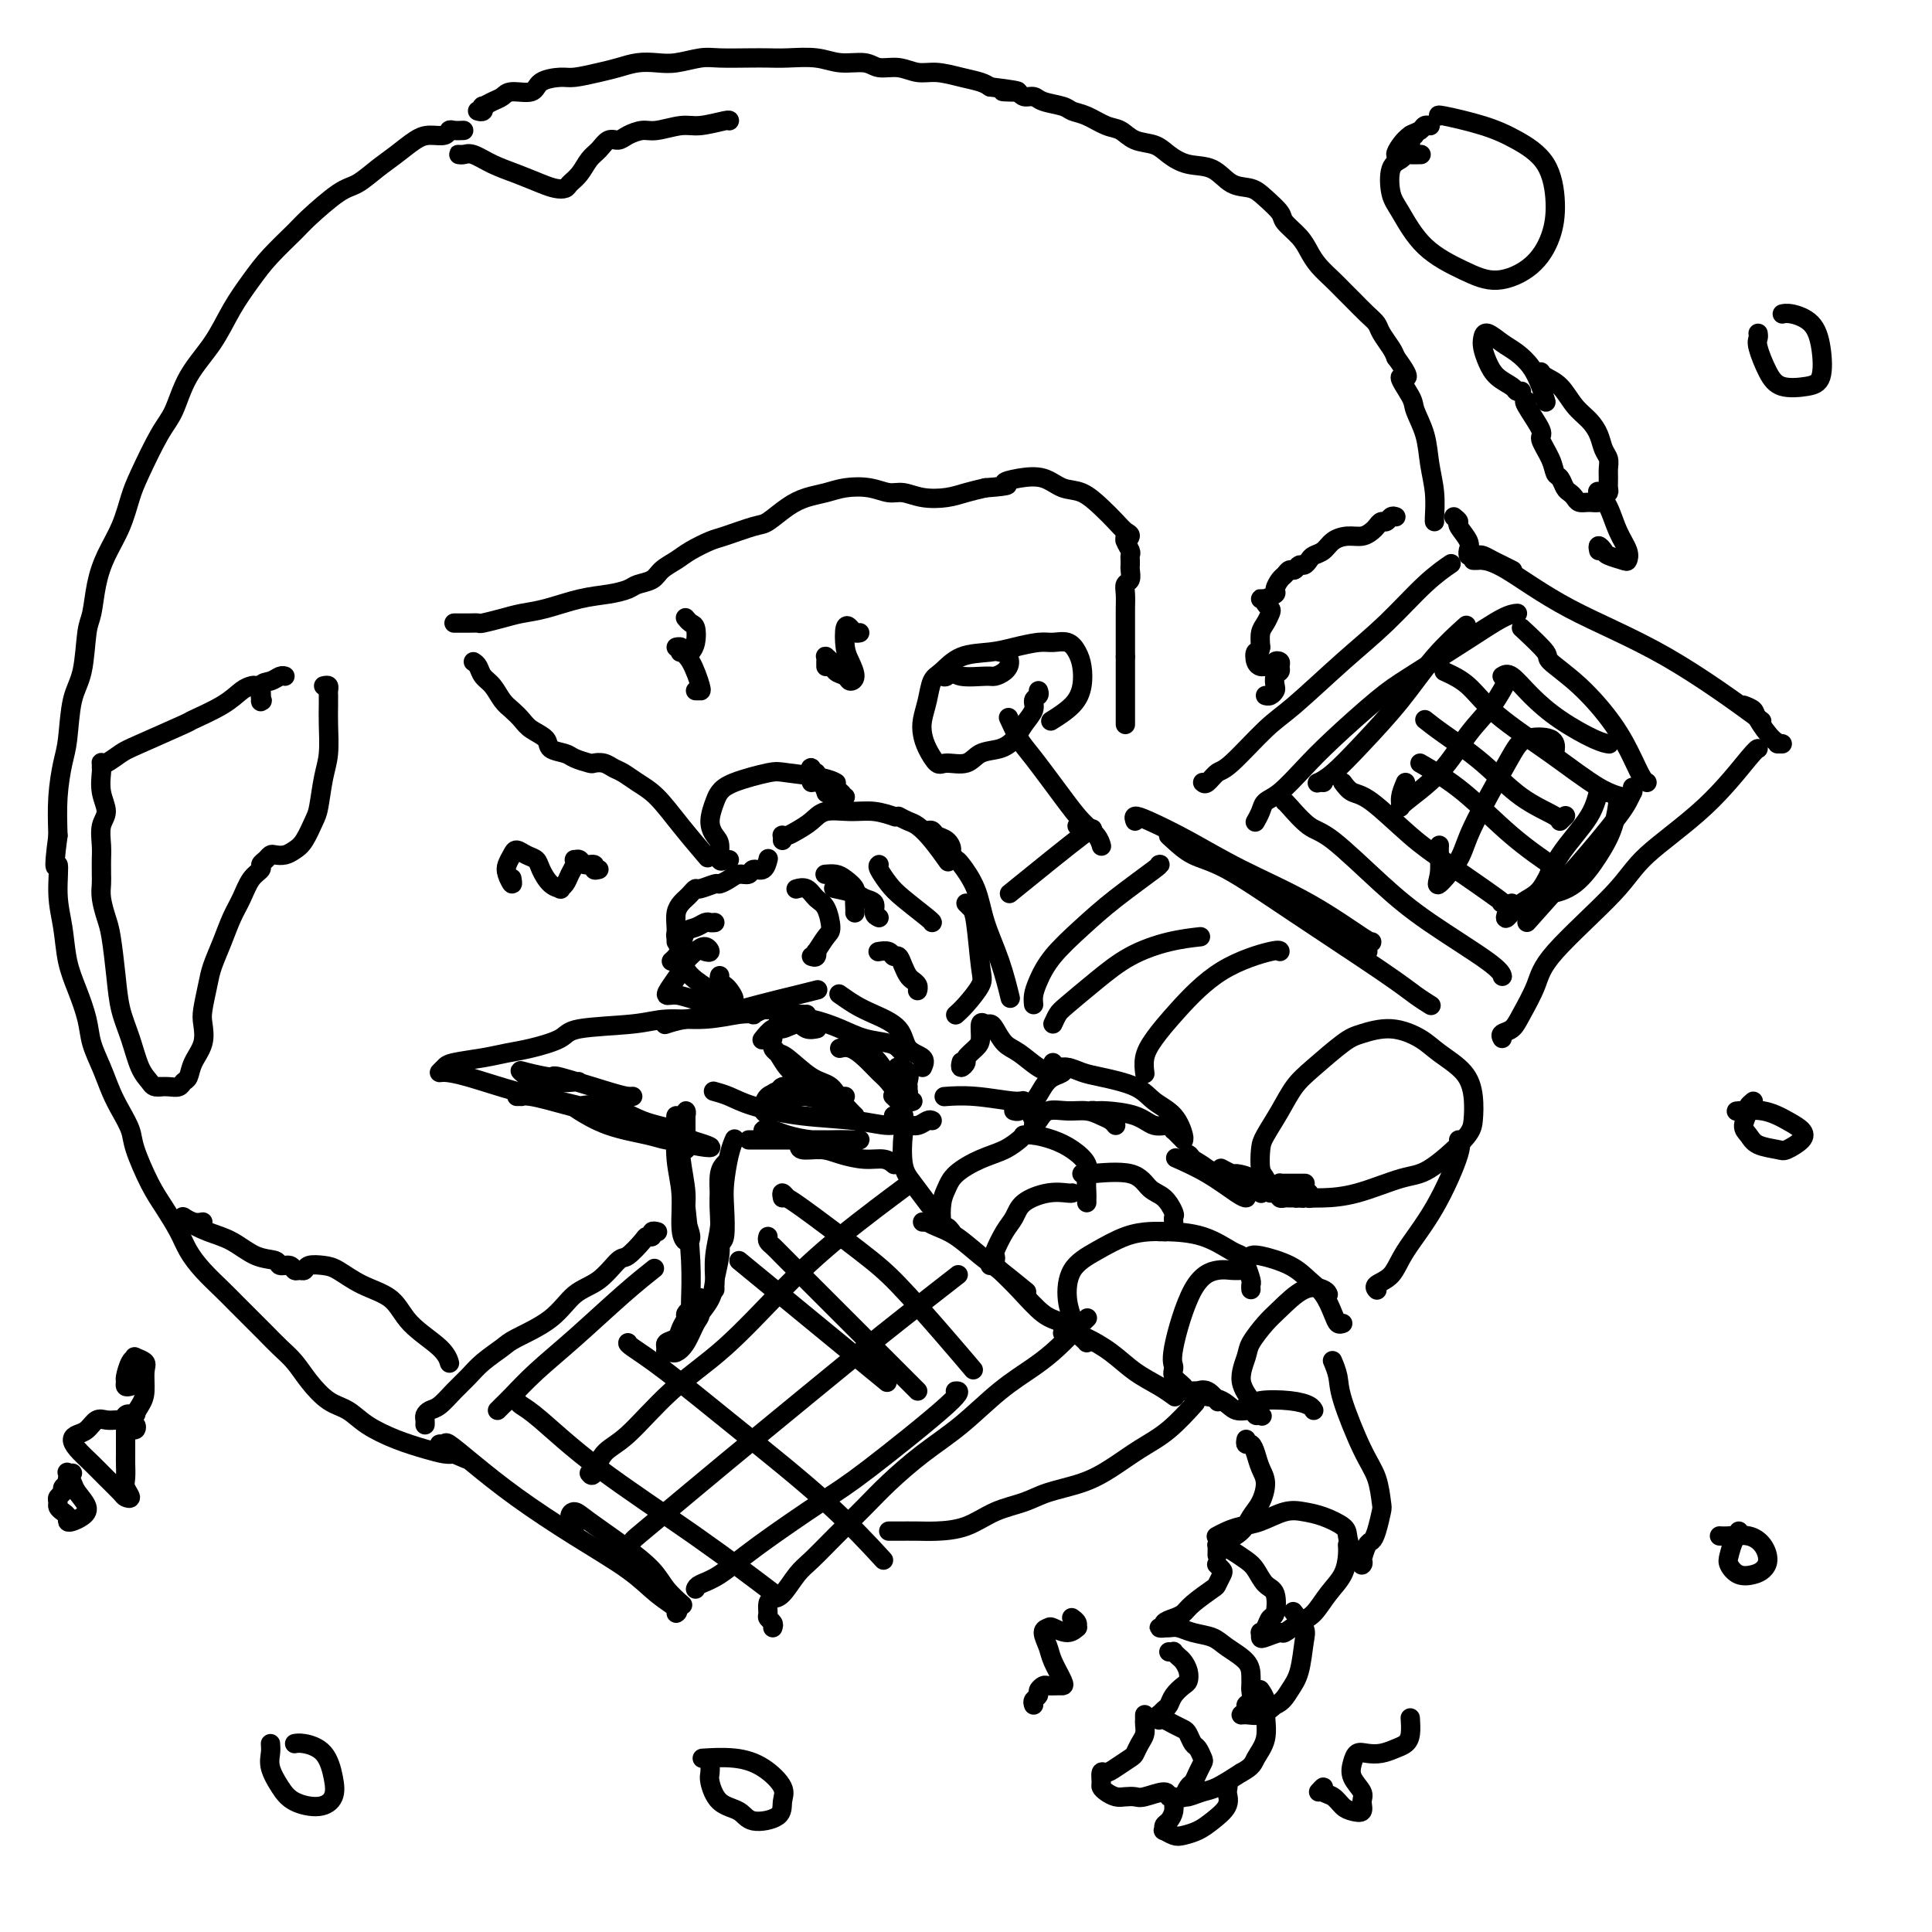 <svg viewBox='0 0 400 400' version='1.1' xmlns='http://www.w3.org/2000/svg' xmlns:xlink='http://www.w3.org/1999/xlink'><g fill='none' stroke='rgb(0,0,0)' stroke-width='4' stroke-linecap='round' stroke-linejoin='round'><path d='M175,227c-0.263,0.001 -0.525,0.001 -1,0c-0.475,-0.001 -1.161,-0.005 -2,0c-0.839,0.005 -1.829,0.018 -3,0c-1.171,-0.018 -2.523,-0.068 -4,0c-1.477,0.068 -3.078,0.253 -4,0c-0.922,-0.253 -1.165,-0.944 0,-1c1.165,-0.056 3.737,0.523 6,1c2.263,0.477 4.218,0.850 5,1c0.782,0.150 0.391,0.075 0,0'/><path d='M185,231c0.859,0.020 1.719,0.041 2,0c0.281,-0.041 -0.016,-0.143 0,0c0.016,0.143 0.346,0.530 0,1c-0.346,0.470 -1.369,1.023 -3,1c-1.631,-0.023 -3.870,-0.623 -7,-1c-3.130,-0.377 -7.151,-0.532 -11,-1c-3.849,-0.468 -7.527,-1.249 -10,-2c-2.473,-0.751 -3.743,-1.471 -5,-2c-1.257,-0.529 -2.502,-0.865 -3,-1c-0.498,-0.135 -0.249,-0.067 0,0'/><path d='M142,238c-0.000,-0.387 -0.000,-0.773 0,-1c0.000,-0.227 0.001,-0.293 0,-1c-0.001,-0.707 -0.004,-2.053 0,-3c0.004,-0.947 0.014,-1.495 0,-2c-0.014,-0.505 -0.052,-0.968 0,-1c0.052,-0.032 0.195,0.367 0,1c-0.195,0.633 -0.727,1.500 -1,3c-0.273,1.500 -0.286,3.633 0,6c0.286,2.367 0.871,4.968 1,7c0.129,2.032 -0.199,3.494 0,5c0.199,1.506 0.925,3.057 1,4c0.075,0.943 -0.502,1.280 -1,1c-0.498,-0.280 -0.918,-1.175 -1,-3c-0.082,-1.825 0.173,-4.579 0,-7c-0.173,-2.421 -0.775,-4.510 -1,-7c-0.225,-2.490 -0.071,-5.382 0,-7c0.071,-1.618 0.061,-1.962 0,-2c-0.061,-0.038 -0.174,0.231 0,2c0.174,1.769 0.635,5.038 1,8c0.365,2.962 0.634,5.617 1,9c0.366,3.383 0.830,7.494 1,11c0.170,3.506 0.046,6.405 0,8c-0.046,1.595 -0.013,1.884 0,2c0.013,0.116 0.007,0.058 0,0'/><path d='M143,271c0.120,-0.095 0.241,-0.190 0,0c-0.241,0.190 -0.843,0.667 -1,1c-0.157,0.333 0.130,0.524 0,1c-0.130,0.476 -0.676,1.238 -1,2c-0.324,0.762 -0.427,1.525 -1,2c-0.573,0.475 -1.618,0.663 -2,1c-0.382,0.337 -0.103,0.821 0,1c0.103,0.179 0.029,0.051 0,0c-0.029,-0.051 -0.015,-0.026 0,0'/><path d='M140,278c-0.316,-0.082 -0.632,-0.165 -1,0c-0.368,0.165 -0.786,0.576 -1,1c-0.214,0.424 -0.222,0.860 0,1c0.222,0.140 0.676,-0.016 1,0c0.324,0.016 0.518,0.203 1,0c0.482,-0.203 1.254,-0.797 2,-2c0.746,-1.203 1.468,-3.016 2,-4c0.532,-0.984 0.875,-1.140 1,-2c0.125,-0.860 0.034,-2.424 0,-3c-0.034,-0.576 -0.010,-0.165 0,0c0.010,0.165 0.005,0.082 0,0'/><path d='M145,271c-0.309,0.339 -0.618,0.679 -1,1c-0.382,0.321 -0.838,0.624 -1,1c-0.162,0.376 -0.030,0.826 0,1c0.030,0.174 -0.041,0.073 0,0c0.041,-0.073 0.193,-0.118 1,-1c0.807,-0.882 2.269,-2.601 3,-4c0.731,-1.399 0.732,-2.478 1,-4c0.268,-1.522 0.803,-3.487 1,-5c0.197,-1.513 0.056,-2.575 0,-3c-0.056,-0.425 -0.028,-0.212 0,0'/><path d='M148,267c-0.008,-0.423 -0.016,-0.846 0,-1c0.016,-0.154 0.056,-0.040 0,-1c-0.056,-0.960 -0.207,-2.993 0,-5c0.207,-2.007 0.774,-3.988 1,-6c0.226,-2.012 0.112,-4.055 0,-6c-0.112,-1.945 -0.223,-3.793 0,-5c0.223,-1.207 0.778,-1.773 1,-2c0.222,-0.227 0.111,-0.113 0,0'/><path d='M150,242c0.113,0.091 0.225,0.182 0,1c-0.225,0.818 -0.789,2.364 -1,4c-0.211,1.636 -0.070,3.362 0,5c0.070,1.638 0.071,3.189 0,4c-0.071,0.811 -0.212,0.881 0,1c0.212,0.119 0.779,0.287 1,-1c0.221,-1.287 0.098,-4.030 0,-6c-0.098,-1.970 -0.171,-3.167 0,-5c0.171,-1.833 0.584,-4.301 1,-6c0.416,-1.699 0.833,-2.628 1,-3c0.167,-0.372 0.083,-0.186 0,0'/><path d='M155,236c0.556,-0.000 1.111,-0.000 2,0c0.889,0.000 2.110,0.000 3,0c0.890,-0.000 1.449,-0.000 3,0c1.551,0.000 4.093,0.001 6,0c1.907,-0.001 3.178,-0.003 4,0c0.822,0.003 1.196,0.011 1,0c-0.196,-0.011 -0.961,-0.042 -2,0c-1.039,0.042 -2.353,0.158 -4,0c-1.647,-0.158 -3.629,-0.588 -5,-1c-1.371,-0.412 -2.131,-0.804 -3,-1c-0.869,-0.196 -1.845,-0.196 -2,0c-0.155,0.196 0.513,0.589 2,1c1.487,0.411 3.794,0.842 6,1c2.206,0.158 4.311,0.045 6,0c1.689,-0.045 2.962,-0.021 4,0c1.038,0.021 1.841,0.039 2,0c0.159,-0.039 -0.325,-0.136 -1,0c-0.675,0.136 -1.542,0.505 -3,1c-1.458,0.495 -3.508,1.116 -5,1c-1.492,-0.116 -2.427,-0.969 -3,-1c-0.573,-0.031 -0.785,0.761 0,1c0.785,0.239 2.568,-0.076 4,0c1.432,0.076 2.514,0.542 4,1c1.486,0.458 3.378,0.906 5,1c1.622,0.094 2.975,-0.167 4,0c1.025,0.167 1.721,0.762 2,1c0.279,0.238 0.139,0.119 0,0'/><path d='M193,232c-0.249,-0.118 -0.499,-0.236 -1,0c-0.501,0.236 -1.254,0.827 -2,1c-0.746,0.173 -1.485,-0.072 -2,0c-0.515,0.072 -0.807,0.461 -1,2c-0.193,1.539 -0.289,4.227 0,6c0.289,1.773 0.962,2.631 2,4c1.038,1.369 2.439,3.248 3,4c0.561,0.752 0.280,0.376 0,0'/><path d='M197,255c-0.315,-0.411 -0.631,-0.823 -1,-1c-0.369,-0.177 -0.792,-0.120 -1,-1c-0.208,-0.880 -0.201,-2.696 0,-4c0.201,-1.304 0.597,-2.094 1,-3c0.403,-0.906 0.812,-1.928 2,-3c1.188,-1.072 3.153,-2.195 5,-3c1.847,-0.805 3.574,-1.294 5,-2c1.426,-0.706 2.550,-1.630 3,-2c0.450,-0.370 0.225,-0.185 0,0'/><path d='M214,235c-0.023,-0.240 -0.046,-0.480 0,-1c0.046,-0.520 0.160,-1.320 0,-2c-0.160,-0.680 -0.594,-1.240 -1,-2c-0.406,-0.760 -0.786,-1.720 -1,-2c-0.214,-0.280 -0.264,0.121 -2,0c-1.736,-0.121 -5.160,-0.763 -8,-1c-2.840,-0.237 -5.097,-0.068 -6,0c-0.903,0.068 -0.451,0.034 0,0'/><path d='M191,253c0.460,0.022 0.920,0.043 1,0c0.080,-0.043 -0.221,-0.152 0,0c0.221,0.152 0.964,0.563 2,1c1.036,0.437 2.366,0.899 4,2c1.634,1.101 3.572,2.842 5,4c1.428,1.158 2.346,1.735 4,3c1.654,1.265 4.044,3.219 5,4c0.956,0.781 0.478,0.391 0,0'/><path d='M205,262c0.410,-0.312 0.820,-0.625 1,-1c0.180,-0.375 0.129,-0.814 0,-1c-0.129,-0.186 -0.335,-0.120 0,-1c0.335,-0.880 1.210,-2.705 2,-4c0.790,-1.295 1.494,-2.060 2,-3c0.506,-0.940 0.815,-2.056 2,-3c1.185,-0.944 3.245,-1.717 5,-2c1.755,-0.283 3.203,-0.076 4,0c0.797,0.076 0.942,0.022 1,0c0.058,-0.022 0.029,-0.011 0,0'/><path d='M225,249c-0.005,-0.382 -0.009,-0.763 0,-1c0.009,-0.237 0.033,-0.329 0,-1c-0.033,-0.671 -0.123,-1.921 0,-3c0.123,-1.079 0.460,-1.988 0,-3c-0.460,-1.012 -1.717,-2.128 -3,-3c-1.283,-0.872 -2.591,-1.502 -4,-2c-1.409,-0.498 -2.918,-0.865 -4,-1c-1.082,-0.135 -1.738,-0.039 -2,0c-0.262,0.039 -0.131,0.019 0,0'/><path d='M205,261c-0.139,-0.143 -0.278,-0.286 0,0c0.278,0.286 0.975,1.001 2,2c1.025,0.999 2.380,2.282 4,4c1.620,1.718 3.506,3.872 5,5c1.494,1.128 2.596,1.230 4,2c1.404,0.770 3.109,2.207 4,3c0.891,0.793 0.969,0.941 1,1c0.031,0.059 0.016,0.030 0,0'/><path d='M222,275c-0.030,-0.389 -0.061,-0.778 0,-1c0.061,-0.222 0.213,-0.276 0,-1c-0.213,-0.724 -0.791,-2.117 -1,-4c-0.209,-1.883 -0.049,-4.256 1,-6c1.049,-1.744 2.985,-2.860 5,-4c2.015,-1.140 4.107,-2.306 6,-3c1.893,-0.694 3.587,-0.918 5,-1c1.413,-0.082 2.547,-0.024 3,0c0.453,0.024 0.227,0.012 0,0'/><path d='M243,253c-0.041,-0.391 -0.081,-0.781 0,-1c0.081,-0.219 0.285,-0.265 0,-1c-0.285,-0.735 -1.057,-2.158 -2,-3c-0.943,-0.842 -2.057,-1.101 -3,-2c-0.943,-0.899 -1.717,-2.437 -4,-3c-2.283,-0.563 -6.076,-0.152 -8,0c-1.924,0.152 -1.978,0.043 -2,0c-0.022,-0.043 -0.011,-0.022 0,0'/><path d='M220,276c0.626,-0.049 1.252,-0.099 2,0c0.748,0.099 1.619,0.345 3,1c1.381,0.655 3.270,1.717 5,3c1.730,1.283 3.299,2.787 5,4c1.701,1.213 3.535,2.134 5,3c1.465,0.866 2.561,1.676 3,2c0.439,0.324 0.219,0.162 0,0'/><path d='M245,288c0.233,-0.248 0.465,-0.496 0,-1c-0.465,-0.504 -1.629,-1.263 -2,-2c-0.371,-0.737 0.050,-1.451 0,-2c-0.050,-0.549 -0.570,-0.932 0,-4c0.570,-3.068 2.230,-8.822 4,-12c1.770,-3.178 3.650,-3.780 5,-4c1.350,-0.220 2.171,-0.059 3,0c0.829,0.059 1.665,0.017 2,0c0.335,-0.017 0.167,-0.008 0,0'/><path d='M259,267c-0.024,-0.385 -0.048,-0.770 0,-1c0.048,-0.230 0.169,-0.307 0,-1c-0.169,-0.693 -0.626,-2.004 -1,-3c-0.374,-0.996 -0.664,-1.679 -1,-2c-0.336,-0.321 -0.717,-0.282 -2,-1c-1.283,-0.718 -3.468,-2.192 -6,-3c-2.532,-0.808 -5.413,-0.948 -7,-1c-1.587,-0.052 -1.882,-0.015 -2,0c-0.118,0.015 -0.059,0.007 0,0'/><path d='M247,288c0.467,-0.016 0.934,-0.032 1,0c0.066,0.032 -0.270,0.114 0,0c0.270,-0.114 1.144,-0.422 2,0c0.856,0.422 1.692,1.575 2,2c0.308,0.425 0.088,0.121 0,0c-0.088,-0.121 -0.044,-0.061 0,0'/><path d='M248,289c0.038,-0.050 0.076,-0.101 1,0c0.924,0.101 2.734,0.352 4,1c1.266,0.648 1.988,1.692 3,2c1.012,0.308 2.316,-0.121 3,0c0.684,0.121 0.750,0.792 1,1c0.250,0.208 0.686,-0.046 1,0c0.314,0.046 0.508,0.392 0,0c-0.508,-0.392 -1.718,-1.520 -2,-2c-0.282,-0.480 0.365,-0.310 0,-1c-0.365,-0.690 -1.740,-2.241 -2,-4c-0.260,-1.759 0.597,-3.726 1,-5c0.403,-1.274 0.353,-1.855 1,-3c0.647,-1.145 1.991,-2.853 3,-4c1.009,-1.147 1.682,-1.733 3,-3c1.318,-1.267 3.281,-3.216 5,-4c1.719,-0.784 3.194,-0.403 4,0c0.806,0.403 0.945,0.830 1,1c0.055,0.170 0.028,0.085 0,0'/><path d='M278,274c-0.351,0.124 -0.702,0.248 -1,0c-0.298,-0.248 -0.541,-0.869 -1,-2c-0.459,-1.131 -1.132,-2.772 -2,-4c-0.868,-1.228 -1.932,-2.042 -3,-3c-1.068,-0.958 -2.142,-2.061 -4,-3c-1.858,-0.939 -4.500,-1.714 -6,-2c-1.500,-0.286 -1.857,-0.082 -2,0c-0.143,0.082 -0.071,0.041 0,0'/><path d='M258,298c-0.089,0.464 -0.177,0.927 0,1c0.177,0.073 0.620,-0.245 1,0c0.380,0.245 0.698,1.051 1,2c0.302,0.949 0.588,2.039 1,3c0.412,0.961 0.950,1.792 1,3c0.050,1.208 -0.389,2.793 -1,4c-0.611,1.207 -1.393,2.036 -2,3c-0.607,0.964 -1.039,2.062 -2,3c-0.961,0.938 -2.451,1.714 -3,2c-0.549,0.286 -0.157,0.082 0,0c0.157,-0.082 0.078,-0.041 0,0'/><path d='M252,318c-0.159,0.087 -0.318,0.174 0,0c0.318,-0.174 1.113,-0.607 2,-1c0.887,-0.393 1.867,-0.744 3,-1c1.133,-0.256 2.419,-0.416 4,-1c1.581,-0.584 3.456,-1.591 5,-2c1.544,-0.409 2.755,-0.219 4,0c1.245,0.219 2.523,0.468 4,1c1.477,0.532 3.152,1.348 4,2c0.848,0.652 0.867,1.140 1,2c0.133,0.860 0.378,2.090 1,3c0.622,0.910 1.620,1.499 2,2c0.380,0.501 0.143,0.915 0,1c-0.143,0.085 -0.192,-0.159 0,-1c0.192,-0.841 0.626,-2.277 1,-3c0.374,-0.723 0.687,-0.731 1,-1c0.313,-0.269 0.626,-0.800 1,-2c0.374,-1.200 0.807,-3.069 1,-4c0.193,-0.931 0.144,-0.923 0,-2c-0.144,-1.077 -0.382,-3.238 -1,-5c-0.618,-1.762 -1.616,-3.124 -3,-6c-1.384,-2.876 -3.155,-7.266 -4,-10c-0.845,-2.734 -0.766,-3.813 -1,-5c-0.234,-1.187 -0.781,-2.482 -1,-3c-0.219,-0.518 -0.109,-0.259 0,0'/><path d='M252,322c0.020,-0.850 0.039,-1.700 0,-2c-0.039,-0.300 -0.138,-0.051 0,0c0.138,0.051 0.512,-0.095 1,0c0.488,0.095 1.091,0.432 2,1c0.909,0.568 2.125,1.368 3,2c0.875,0.632 1.408,1.096 2,2c0.592,0.904 1.242,2.249 2,3c0.758,0.751 1.625,0.909 2,2c0.375,1.091 0.258,3.114 0,4c-0.258,0.886 -0.658,0.633 -1,1c-0.342,0.367 -0.627,1.353 -1,2c-0.373,0.647 -0.835,0.954 -1,1c-0.165,0.046 -0.032,-0.168 0,0c0.032,0.168 -0.035,0.718 0,1c0.035,0.282 0.172,0.296 1,0c0.828,-0.296 2.346,-0.900 3,-1c0.654,-0.100 0.445,0.305 1,0c0.555,-0.305 1.876,-1.321 3,-2c1.124,-0.679 2.053,-1.023 3,-2c0.947,-0.977 1.914,-2.588 3,-4c1.086,-1.412 2.291,-2.626 3,-4c0.709,-1.374 0.922,-2.908 1,-4c0.078,-1.092 0.022,-1.740 0,-2c-0.022,-0.260 -0.011,-0.130 0,0'/><path d='M258,291c0.348,0.107 0.696,0.215 1,0c0.304,-0.215 0.565,-0.751 2,-1c1.435,-0.249 4.044,-0.211 6,0c1.956,0.211 3.257,0.595 4,1c0.743,0.405 0.926,0.830 1,1c0.074,0.170 0.037,0.085 0,0'/><path d='M252,324c0.028,0.026 0.056,0.053 0,0c-0.056,-0.053 -0.197,-0.185 0,0c0.197,0.185 0.733,0.686 1,1c0.267,0.314 0.265,0.441 0,1c-0.265,0.559 -0.795,1.550 -1,2c-0.205,0.450 -0.087,0.358 -1,1c-0.913,0.642 -2.856,2.018 -4,3c-1.144,0.982 -1.488,1.570 -2,2c-0.512,0.430 -1.191,0.704 -2,1c-0.809,0.296 -1.748,0.615 -2,1c-0.252,0.385 0.184,0.835 0,1c-0.184,0.165 -0.986,0.043 -1,0c-0.014,-0.043 0.761,-0.008 1,0c0.239,0.008 -0.056,-0.009 0,0c0.056,0.009 0.464,0.046 1,0c0.536,-0.046 1.201,-0.175 2,0c0.799,0.175 1.731,0.655 3,1c1.269,0.345 2.876,0.555 4,1c1.124,0.445 1.765,1.126 3,2c1.235,0.874 3.064,1.940 4,3c0.936,1.060 0.979,2.115 1,3c0.021,0.885 0.021,1.599 0,2c-0.021,0.401 -0.062,0.490 0,1c0.062,0.510 0.228,1.443 0,2c-0.228,0.557 -0.851,0.739 -1,1c-0.149,0.261 0.176,0.600 0,1c-0.176,0.400 -0.851,0.860 -1,1c-0.149,0.140 0.229,-0.039 1,0c0.771,0.039 1.935,0.297 3,0c1.065,-0.297 2.033,-1.148 3,-2'/><path d='M264,353c1.500,-0.525 2.251,-1.836 3,-3c0.749,-1.164 1.496,-2.179 2,-4c0.504,-1.821 0.764,-4.447 1,-6c0.236,-1.553 0.448,-2.034 0,-3c-0.448,-0.966 -1.557,-2.419 -2,-3c-0.443,-0.581 -0.222,-0.291 0,0'/><path d='M242,342c0.447,0.025 0.894,0.051 1,0c0.106,-0.051 -0.129,-0.178 0,0c0.129,0.178 0.621,0.663 1,1c0.379,0.337 0.645,0.527 1,1c0.355,0.473 0.800,1.230 1,2c0.200,0.770 0.156,1.554 0,2c-0.156,0.446 -0.424,0.554 -1,1c-0.576,0.446 -1.461,1.229 -2,2c-0.539,0.771 -0.733,1.531 -1,2c-0.267,0.469 -0.608,0.648 -1,1c-0.392,0.352 -0.835,0.878 -1,1c-0.165,0.122 -0.053,-0.161 0,0c0.053,0.161 0.045,0.764 0,1c-0.045,0.236 -0.128,0.104 0,0c0.128,-0.104 0.468,-0.178 1,0c0.532,0.178 1.256,0.610 2,1c0.744,0.390 1.509,0.738 2,1c0.491,0.262 0.707,0.437 1,1c0.293,0.563 0.664,1.516 1,2c0.336,0.484 0.637,0.501 1,1c0.363,0.499 0.788,1.480 1,2c0.212,0.520 0.211,0.578 0,1c-0.211,0.422 -0.631,1.209 -1,2c-0.369,0.791 -0.686,1.586 -1,2c-0.314,0.414 -0.625,0.447 -1,1c-0.375,0.553 -0.815,1.625 -1,2c-0.185,0.375 -0.116,0.054 0,0c0.116,-0.054 0.278,0.161 1,0c0.722,-0.161 2.002,-0.697 3,-1c0.998,-0.303 1.714,-0.372 3,-1c1.286,-0.628 3.143,-1.814 5,-3'/><path d='M257,367c2.413,-1.281 2.447,-1.983 3,-3c0.553,-1.017 1.626,-2.350 2,-4c0.374,-1.650 0.049,-3.618 0,-5c-0.049,-1.382 0.179,-2.180 0,-3c-0.179,-0.820 -0.765,-1.663 -1,-2c-0.235,-0.337 -0.117,-0.169 0,0'/><path d='M237,355c0.006,0.358 0.012,0.716 0,1c-0.012,0.284 -0.043,0.495 0,1c0.043,0.505 0.160,1.305 0,2c-0.160,0.695 -0.596,1.287 -1,2c-0.404,0.713 -0.778,1.548 -1,2c-0.222,0.452 -0.294,0.520 -1,1c-0.706,0.480 -2.046,1.371 -3,2c-0.954,0.629 -1.521,0.994 -2,1c-0.479,0.006 -0.868,-0.349 -1,0c-0.132,0.349 -0.005,1.400 0,2c0.005,0.600 -0.111,0.749 0,1c0.111,0.251 0.450,0.604 1,1c0.550,0.396 1.310,0.833 2,1c0.690,0.167 1.308,0.063 2,0c0.692,-0.063 1.457,-0.084 2,0c0.543,0.084 0.863,0.273 2,0c1.137,-0.273 3.090,-1.010 4,-1c0.910,0.010 0.777,0.766 1,1c0.223,0.234 0.802,-0.054 1,0c0.198,0.054 0.015,0.449 0,1c-0.015,0.551 0.138,1.257 0,2c-0.138,0.743 -0.567,1.523 -1,2c-0.433,0.477 -0.871,0.650 -1,1c-0.129,0.350 0.052,0.876 0,1c-0.052,0.124 -0.335,-0.154 0,0c0.335,0.154 1.288,0.740 2,1c0.712,0.260 1.182,0.194 2,0c0.818,-0.194 1.982,-0.516 3,-1c1.018,-0.484 1.889,-1.130 3,-2c1.111,-0.870 2.460,-1.963 3,-3c0.540,-1.037 0.270,-2.019 0,-3'/><path d='M254,371c0.467,-1.378 0.133,-1.822 0,-2c-0.133,-0.178 -0.067,-0.089 0,0'/><path d='M210,230c-0.096,-0.028 -0.191,-0.055 0,0c0.191,0.055 0.670,0.194 1,0c0.330,-0.194 0.513,-0.720 1,-1c0.487,-0.280 1.278,-0.313 2,-1c0.722,-0.687 1.374,-2.026 2,-3c0.626,-0.974 1.226,-1.581 2,-2c0.774,-0.419 1.723,-0.648 2,-1c0.277,-0.352 -0.118,-0.825 0,-1c0.118,-0.175 0.748,-0.050 1,0c0.252,0.050 0.126,0.025 0,0'/><path d='M220,222c0.154,-0.516 0.308,-1.033 1,-1c0.692,0.033 1.922,0.615 3,1c1.078,0.385 2.006,0.572 4,1c1.994,0.428 5.056,1.095 7,2c1.944,0.905 2.770,2.047 4,3c1.230,0.953 2.863,1.717 4,3c1.137,1.283 1.779,3.086 2,4c0.221,0.914 0.021,0.940 0,1c-0.021,0.060 0.137,0.156 0,0c-0.137,-0.156 -0.567,-0.562 -1,-1c-0.433,-0.438 -0.868,-0.909 -1,-1c-0.132,-0.091 0.038,0.196 0,0c-0.038,-0.196 -0.286,-0.875 -1,-1c-0.714,-0.125 -1.895,0.306 -3,0c-1.105,-0.306 -2.133,-1.347 -4,-2c-1.867,-0.653 -4.575,-0.918 -6,-1c-1.425,-0.082 -1.569,0.020 -2,0c-0.431,-0.020 -1.148,-0.162 -1,0c0.148,0.162 1.162,0.629 2,1c0.838,0.371 1.501,0.647 2,1c0.499,0.353 0.833,0.784 1,1c0.167,0.216 0.166,0.216 0,0c-0.166,-0.216 -0.499,-0.648 -1,-1c-0.501,-0.352 -1.170,-0.624 -2,-1c-0.830,-0.376 -1.820,-0.857 -3,-1c-1.180,-0.143 -2.551,0.053 -4,0c-1.449,-0.053 -2.976,-0.354 -4,0c-1.024,0.354 -1.545,1.365 -2,2c-0.455,0.635 -0.844,0.896 -1,1c-0.156,0.104 -0.078,0.052 0,0'/><path d='M177,231c-0.330,-0.317 -0.659,-0.635 -1,-1c-0.341,-0.365 -0.693,-0.778 -1,-1c-0.307,-0.222 -0.568,-0.255 -1,-1c-0.432,-0.745 -1.034,-2.204 -2,-3c-0.966,-0.796 -2.295,-0.930 -4,-2c-1.705,-1.070 -3.786,-3.076 -5,-4c-1.214,-0.924 -1.561,-0.766 -2,-1c-0.439,-0.234 -0.970,-0.859 -1,-1c-0.030,-0.141 0.440,0.200 1,1c0.560,0.800 1.209,2.057 2,3c0.791,0.943 1.725,1.573 2,2c0.275,0.427 -0.110,0.650 0,1c0.110,0.350 0.716,0.825 1,1c0.284,0.175 0.246,0.050 0,0c-0.246,-0.050 -0.699,-0.026 -1,0c-0.301,0.026 -0.448,0.052 -1,0c-0.552,-0.052 -1.508,-0.183 -2,0c-0.492,0.183 -0.520,0.680 -1,1c-0.480,0.320 -1.410,0.464 -2,1c-0.590,0.536 -0.838,1.463 -1,2c-0.162,0.537 -0.236,0.683 0,1c0.236,0.317 0.782,0.805 1,1c0.218,0.195 0.109,0.098 0,0'/><path d='M199,220c0.034,-0.139 0.068,-0.278 0,0c-0.068,0.278 -0.239,0.974 0,1c0.239,0.026 0.886,-0.617 1,-1c0.114,-0.383 -0.306,-0.505 0,-1c0.306,-0.495 1.339,-1.362 2,-2c0.661,-0.638 0.950,-1.045 1,-2c0.050,-0.955 -0.139,-2.456 0,-3c0.139,-0.544 0.605,-0.131 1,0c0.395,0.131 0.717,-0.021 1,0c0.283,0.021 0.526,0.216 1,1c0.474,0.784 1.179,2.158 2,3c0.821,0.842 1.758,1.151 3,2c1.242,0.849 2.788,2.238 4,3c1.212,0.762 2.090,0.898 3,1c0.910,0.102 1.852,0.172 2,0c0.148,-0.172 -0.499,-0.585 -1,-1c-0.501,-0.415 -0.858,-0.833 -1,-1c-0.142,-0.167 -0.071,-0.084 0,0'/><path d='M187,226c0.424,-0.026 0.848,-0.052 1,0c0.152,0.052 0.033,0.182 0,0c-0.033,-0.182 0.019,-0.676 0,-1c-0.019,-0.324 -0.108,-0.479 0,-1c0.108,-0.521 0.414,-1.410 0,-2c-0.414,-0.590 -1.547,-0.883 -2,-1c-0.453,-0.117 -0.227,-0.059 0,0'/><path d='M185,227c-0.117,-0.111 -0.234,-0.222 0,0c0.234,0.222 0.818,0.776 1,1c0.182,0.224 -0.037,0.117 0,0c0.037,-0.117 0.330,-0.245 0,-1c-0.330,-0.755 -1.283,-2.136 -2,-3c-0.717,-0.864 -1.198,-1.212 -2,-2c-0.802,-0.788 -1.926,-2.015 -3,-3c-1.074,-0.985 -2.097,-1.727 -3,-2c-0.903,-0.273 -1.687,-0.078 -2,0c-0.313,0.078 -0.157,0.039 0,0'/><path d='M189,228c-0.391,0.153 -0.781,0.307 -1,0c-0.219,-0.307 -0.266,-1.074 -1,-2c-0.734,-0.926 -2.156,-2.011 -3,-3c-0.844,-0.989 -1.112,-1.882 -2,-3c-0.888,-1.118 -2.397,-2.462 -3,-3c-0.603,-0.538 -0.302,-0.269 0,0'/><path d='M191,221c0.313,-0.719 0.625,-1.438 0,-2c-0.625,-0.562 -2.189,-0.967 -3,-2c-0.811,-1.033 -0.869,-2.694 -2,-4c-1.131,-1.306 -3.334,-2.257 -5,-3c-1.666,-0.743 -2.795,-1.277 -4,-2c-1.205,-0.723 -2.487,-1.635 -3,-2c-0.513,-0.365 -0.256,-0.182 0,0'/><path d='M187,218c-0.317,-0.327 -0.634,-0.655 -1,-1c-0.366,-0.345 -0.781,-0.709 -2,-1c-1.219,-0.291 -3.241,-0.509 -5,-1c-1.759,-0.491 -3.256,-1.256 -5,-2c-1.744,-0.744 -3.736,-1.467 -6,-2c-2.264,-0.533 -4.802,-0.874 -6,-1c-1.198,-0.126 -1.057,-0.036 -1,0c0.057,0.036 0.028,0.018 0,0'/><path d='M167,210c-0.105,0.024 -0.209,0.048 -1,0c-0.791,-0.048 -2.268,-0.168 -3,0c-0.732,0.168 -0.718,0.623 -1,1c-0.282,0.377 -0.860,0.676 -1,1c-0.140,0.324 0.158,0.675 0,1c-0.158,0.325 -0.773,0.626 -1,1c-0.227,0.374 -0.065,0.821 0,1c0.065,0.179 0.032,0.089 0,0'/><path d='M169,213c-0.050,0.011 -0.100,0.021 0,0c0.100,-0.021 0.351,-0.074 0,0c-0.351,0.074 -1.303,0.276 -2,0c-0.697,-0.276 -1.140,-1.030 -2,-1c-0.860,0.030 -2.138,0.843 -3,1c-0.862,0.157 -1.309,-0.342 -2,0c-0.691,0.342 -1.626,1.526 -2,2c-0.374,0.474 -0.187,0.237 0,0'/><path d='M162,209c-0.029,-0.008 -0.057,-0.016 -1,0c-0.943,0.016 -2.799,0.056 -4,0c-1.201,-0.056 -1.746,-0.207 -3,0c-1.254,0.207 -3.215,0.774 -4,1c-0.785,0.226 -0.392,0.113 0,0'/><path d='M158,209c-0.894,0.414 -1.789,0.828 -2,1c-0.211,0.172 0.261,0.102 0,0c-0.261,-0.102 -1.254,-0.235 -3,0c-1.746,0.235 -4.246,0.839 -7,1c-2.754,0.161 -5.762,-0.122 -8,0c-2.238,0.122 -3.708,0.649 -7,1c-3.292,0.351 -8.408,0.528 -11,1c-2.592,0.472 -2.659,1.240 -4,2c-1.341,0.760 -3.956,1.513 -6,2c-2.044,0.487 -3.519,0.709 -5,1c-1.481,0.291 -2.970,0.652 -5,1c-2.030,0.348 -4.600,0.683 -6,1c-1.400,0.317 -1.630,0.617 -2,1c-0.370,0.383 -0.882,0.850 -1,1c-0.118,0.150 0.157,-0.017 1,0c0.843,0.017 2.254,0.217 5,1c2.746,0.783 6.827,2.150 10,3c3.173,0.850 5.437,1.184 9,2c3.563,0.816 8.424,2.114 12,3c3.576,0.886 5.868,1.359 8,2c2.132,0.641 4.106,1.449 5,2c0.894,0.551 0.709,0.845 0,1c-0.709,0.155 -1.942,0.172 -3,0c-1.058,-0.172 -1.941,-0.532 -4,-1c-2.059,-0.468 -5.296,-1.044 -8,-2c-2.704,-0.956 -4.876,-2.292 -6,-3c-1.124,-0.708 -1.199,-0.786 0,-1c1.199,-0.214 3.672,-0.562 6,0c2.328,0.562 4.511,2.036 7,3c2.489,0.964 5.282,1.418 7,2c1.718,0.582 2.359,1.291 3,2'/><path d='M143,236c8.084,2.426 2.293,1.492 0,1c-2.293,-0.492 -1.089,-0.542 -2,-1c-0.911,-0.458 -3.936,-1.324 -6,-2c-2.064,-0.676 -3.167,-1.162 -6,-2c-2.833,-0.838 -7.396,-2.028 -11,-3c-3.604,-0.972 -6.247,-1.724 -8,-2c-1.753,-0.276 -2.614,-0.074 -3,0c-0.386,0.074 -0.296,0.020 0,0c0.296,-0.020 0.799,-0.006 1,0c0.201,0.006 0.101,0.003 0,0'/><path d='M131,227c-0.267,0.020 -0.534,0.041 -1,0c-0.466,-0.041 -1.132,-0.142 -4,-1c-2.868,-0.858 -7.937,-2.471 -10,-3c-2.063,-0.529 -1.119,0.026 -2,0c-0.881,-0.026 -3.587,-0.634 -5,-1c-1.413,-0.366 -1.533,-0.490 -1,0c0.533,0.490 1.721,1.593 4,2c2.279,0.407 5.651,0.116 7,0c1.349,-0.116 0.674,-0.058 0,0'/><path d='M138,212c-0.291,0.095 -0.581,0.191 0,0c0.581,-0.191 2.034,-0.668 4,-1c1.966,-0.332 4.447,-0.520 7,-1c2.553,-0.480 5.179,-1.252 8,-2c2.821,-0.748 5.836,-1.471 8,-2c2.164,-0.529 3.475,-0.866 4,-1c0.525,-0.134 0.262,-0.067 0,0'/><path d='M190,205c-0.024,0.088 -0.048,0.176 0,0c0.048,-0.176 0.168,-0.615 0,-1c-0.168,-0.385 -0.623,-0.715 -1,-1c-0.377,-0.285 -0.677,-0.525 -1,-1c-0.323,-0.475 -0.668,-1.185 -1,-2c-0.332,-0.815 -0.650,-1.735 -1,-2c-0.350,-0.265 -0.733,0.125 -1,0c-0.267,-0.125 -0.418,-0.764 -1,-1c-0.582,-0.236 -1.595,-0.067 -2,0c-0.405,0.067 -0.203,0.034 0,0'/><path d='M182,190c-0.476,-0.221 -0.952,-0.441 -1,-1c-0.048,-0.559 0.330,-1.456 0,-2c-0.330,-0.544 -1.370,-0.734 -2,-1c-0.630,-0.266 -0.849,-0.607 -2,-1c-1.151,-0.393 -3.233,-0.836 -4,-1c-0.767,-0.164 -0.219,-0.047 0,0c0.219,0.047 0.110,0.023 0,0'/><path d='M177,189c0.013,-0.243 0.026,-0.486 0,-1c-0.026,-0.514 -0.091,-1.301 0,-2c0.091,-0.699 0.339,-1.312 0,-2c-0.339,-0.688 -1.266,-1.453 -2,-2c-0.734,-0.547 -1.274,-0.878 -2,-1c-0.726,-0.122 -1.636,-0.035 -2,0c-0.364,0.035 -0.182,0.017 0,0'/><path d='M168,198c0.409,0.135 0.818,0.271 1,0c0.182,-0.271 0.138,-0.948 0,-1c-0.138,-0.052 -0.369,0.520 0,0c0.369,-0.520 1.337,-2.133 2,-3c0.663,-0.867 1.022,-0.989 1,-2c-0.022,-1.011 -0.423,-2.912 -1,-4c-0.577,-1.088 -1.330,-1.364 -2,-2c-0.670,-0.636 -1.257,-1.633 -2,-2c-0.743,-0.367 -1.641,-0.105 -2,0c-0.359,0.105 -0.180,0.052 0,0'/><path d='M150,208c-0.417,0.000 -0.833,0.000 -1,0c-0.167,0.000 -0.083,0.000 0,0'/><path d='M150,206c0.225,-0.012 0.450,-0.025 0,0c-0.450,0.025 -1.574,0.087 -2,0c-0.426,-0.087 -0.153,-0.322 -1,-1c-0.847,-0.678 -2.815,-1.800 -4,-3c-1.185,-1.200 -1.588,-2.477 -2,-4c-0.412,-1.523 -0.832,-3.292 -1,-4c-0.168,-0.708 -0.084,-0.354 0,0'/><path d='M140,195c-0.006,-0.273 -0.013,-0.545 0,-1c0.013,-0.455 0.045,-1.091 0,-2c-0.045,-0.909 -0.166,-2.090 0,-3c0.166,-0.910 0.620,-1.549 1,-2c0.380,-0.451 0.687,-0.713 1,-1c0.313,-0.287 0.632,-0.598 1,-1c0.368,-0.402 0.784,-0.895 1,-1c0.216,-0.105 0.232,0.178 1,0c0.768,-0.178 2.290,-0.817 3,-1c0.710,-0.183 0.609,0.090 1,0c0.391,-0.090 1.274,-0.544 2,-1c0.726,-0.456 1.294,-0.914 2,-1c0.706,-0.086 1.548,0.201 2,0c0.452,-0.201 0.513,-0.889 1,-1c0.487,-0.111 1.400,0.355 2,0c0.600,-0.355 0.886,-1.530 1,-2c0.114,-0.470 0.057,-0.235 0,0'/><path d='M162,174c0.019,-0.418 0.039,-0.835 0,-1c-0.039,-0.165 -0.136,-0.076 0,0c0.136,0.076 0.507,0.140 1,0c0.493,-0.140 1.110,-0.483 2,-1c0.890,-0.517 2.053,-1.207 3,-2c0.947,-0.793 1.676,-1.691 3,-2c1.324,-0.309 3.241,-0.031 5,0c1.759,0.031 3.358,-0.184 5,0c1.642,0.184 3.326,0.767 4,1c0.674,0.233 0.337,0.117 0,0'/><path d='M186,169c0.686,0.368 1.372,0.737 2,1c0.628,0.263 1.199,0.421 2,1c0.801,0.579 1.831,1.579 3,3c1.169,1.421 2.477,3.263 3,4c0.523,0.737 0.262,0.368 0,0'/><path d='M182,179c-0.174,0.144 -0.348,0.287 0,1c0.348,0.713 1.218,1.995 2,3c0.782,1.005 1.478,1.733 3,3c1.522,1.267 3.871,3.072 5,4c1.129,0.928 1.037,0.979 1,1c-0.037,0.021 -0.018,0.010 0,0'/><path d='M197,177c0.390,0.418 0.779,0.835 1,1c0.221,0.165 0.273,0.077 1,1c0.727,0.923 2.128,2.858 3,5c0.872,2.142 1.213,4.492 2,7c0.787,2.508 2.020,5.175 3,8c0.980,2.825 1.709,5.807 2,7c0.291,1.193 0.146,0.596 0,0'/><path d='M200,187c0.334,0.331 0.669,0.662 1,1c0.331,0.338 0.659,0.683 1,3c0.341,2.317 0.693,6.607 1,9c0.307,2.393 0.567,2.889 0,4c-0.567,1.111 -1.960,2.838 -3,4c-1.040,1.162 -1.726,1.761 -2,2c-0.274,0.239 -0.137,0.120 0,0'/><path d='M151,178c-0.454,0.021 -0.909,0.042 -1,0c-0.091,-0.042 0.181,-0.149 0,0c-0.181,0.149 -0.816,0.552 -1,0c-0.184,-0.552 0.083,-2.059 0,-3c-0.083,-0.941 -0.515,-1.315 -1,-2c-0.485,-0.685 -1.024,-1.679 -1,-3c0.024,-1.321 0.610,-2.967 1,-4c0.390,-1.033 0.583,-1.451 1,-2c0.417,-0.549 1.058,-1.229 3,-2c1.942,-0.771 5.186,-1.632 7,-2c1.814,-0.368 2.198,-0.243 4,0c1.802,0.243 5.024,0.604 7,1c1.976,0.396 2.708,0.827 3,1c0.292,0.173 0.146,0.086 0,0'/><path d='M168,162c0.733,-0.111 1.467,-0.222 2,0c0.533,0.222 0.867,0.778 1,1c0.133,0.222 0.067,0.111 0,0'/><path d='M148,191c-0.356,0.028 -0.711,0.055 -1,0c-0.289,-0.055 -0.511,-0.194 -1,0c-0.489,0.194 -1.245,0.721 -2,1c-0.755,0.279 -1.509,0.310 -2,1c-0.491,0.690 -0.719,2.041 -1,3c-0.281,0.959 -0.614,1.527 -1,2c-0.386,0.473 -0.825,0.849 -1,1c-0.175,0.151 -0.088,0.075 0,0'/><path d='M146,197c0.490,0.130 0.981,0.261 1,0c0.019,-0.261 -0.432,-0.912 -1,-1c-0.568,-0.088 -1.253,0.387 -2,1c-0.747,0.613 -1.554,1.365 -2,2c-0.446,0.635 -0.529,1.154 -1,2c-0.471,0.846 -1.328,2.020 -2,3c-0.672,0.980 -1.158,1.766 -1,2c0.158,0.234 0.961,-0.083 2,0c1.039,0.083 2.314,0.565 4,1c1.686,0.435 3.784,0.821 5,1c1.216,0.179 1.552,0.150 2,0c0.448,-0.150 1.010,-0.422 1,-1c-0.010,-0.578 -0.591,-1.461 -1,-2c-0.409,-0.539 -0.646,-0.732 -1,-1c-0.354,-0.268 -0.826,-0.611 -1,-1c-0.174,-0.389 -0.050,-0.826 0,-1c0.050,-0.174 0.025,-0.087 0,0'/><path d='M136,255c0.121,0.031 0.242,0.062 0,0c-0.242,-0.062 -0.845,-0.215 -1,0c-0.155,0.215 0.140,0.800 0,1c-0.140,0.200 -0.714,0.014 -1,0c-0.286,-0.014 -0.285,0.143 -1,1c-0.715,0.857 -2.148,2.413 -3,3c-0.852,0.587 -1.125,0.206 -2,1c-0.875,0.794 -2.354,2.764 -4,4c-1.646,1.236 -3.459,1.737 -5,3c-1.541,1.263 -2.810,3.286 -5,5c-2.190,1.714 -5.299,3.119 -7,4c-1.701,0.881 -1.992,1.238 -3,2c-1.008,0.762 -2.732,1.930 -4,3c-1.268,1.070 -2.081,2.041 -3,3c-0.919,0.959 -1.945,1.906 -3,3c-1.055,1.094 -2.139,2.335 -3,3c-0.861,0.665 -1.499,0.753 -2,1c-0.501,0.247 -0.866,0.654 -1,1c-0.134,0.346 -0.036,0.632 0,1c0.036,0.368 0.010,0.820 0,1c-0.010,0.180 -0.005,0.090 0,0'/><path d='M92,299c-0.532,-0.021 -1.064,-0.042 -1,0c0.064,0.042 0.725,0.147 1,0c0.275,-0.147 0.166,-0.547 1,0c0.834,0.547 2.613,2.040 5,4c2.387,1.960 5.383,4.388 9,7c3.617,2.612 7.855,5.407 12,8c4.145,2.593 8.196,4.982 11,7c2.804,2.018 4.360,3.665 6,5c1.640,1.335 3.365,2.360 4,3c0.635,0.640 0.182,0.897 0,1c-0.182,0.103 -0.091,0.051 0,0'/><path d='M119,316c-0.490,-0.703 -0.980,-1.406 -1,-2c-0.020,-0.594 0.430,-1.079 1,-1c0.570,0.079 1.260,0.722 3,2c1.740,1.278 4.530,3.190 7,5c2.470,1.810 4.621,3.516 6,5c1.379,1.484 1.987,2.746 3,4c1.013,1.254 2.432,2.501 3,3c0.568,0.499 0.284,0.249 0,0'/><path d='M160,337c0.115,-0.326 0.229,-0.651 0,-1c-0.229,-0.349 -0.803,-0.721 -1,-1c-0.197,-0.279 -0.019,-0.466 0,-1c0.019,-0.534 -0.120,-1.415 0,-2c0.120,-0.585 0.501,-0.874 1,-1c0.499,-0.126 1.116,-0.087 2,-1c0.884,-0.913 2.036,-2.777 3,-4c0.964,-1.223 1.739,-1.806 3,-3c1.261,-1.194 3.009,-2.998 5,-5c1.991,-2.002 4.224,-4.201 6,-6c1.776,-1.799 3.093,-3.198 5,-5c1.907,-1.802 4.403,-4.007 7,-6c2.597,-1.993 5.294,-3.773 8,-6c2.706,-2.227 5.423,-4.902 8,-7c2.577,-2.098 5.016,-3.620 7,-5c1.984,-1.380 3.512,-2.618 5,-4c1.488,-1.382 2.935,-2.906 4,-4c1.065,-1.094 1.748,-1.756 2,-2c0.252,-0.244 0.072,-0.070 0,0c-0.072,0.070 -0.036,0.035 0,0'/><path d='M103,292c0.301,-0.308 0.602,-0.615 1,-1c0.398,-0.385 0.892,-0.846 2,-2c1.108,-1.154 2.830,-3.000 5,-5c2.170,-2.000 4.788,-4.155 8,-7c3.212,-2.845 7.019,-6.381 10,-9c2.981,-2.619 5.138,-4.320 6,-5c0.862,-0.680 0.431,-0.340 0,0'/><path d='M122,305c0.293,0.391 0.586,0.782 1,0c0.414,-0.782 0.949,-2.736 2,-4c1.051,-1.264 2.618,-1.837 5,-4c2.382,-2.163 5.579,-5.916 9,-9c3.421,-3.084 7.066,-5.501 11,-9c3.934,-3.499 8.158,-8.082 12,-12c3.842,-3.918 7.304,-7.170 12,-11c4.696,-3.830 10.628,-8.237 13,-10c2.372,-1.763 1.186,-0.881 0,0'/><path d='M131,319c-0.004,-0.068 -0.008,-0.136 1,-1c1.008,-0.864 3.029,-2.524 6,-5c2.971,-2.476 6.893,-5.768 12,-10c5.107,-4.232 11.400,-9.402 17,-14c5.600,-4.598 10.508,-8.622 16,-13c5.492,-4.378 11.569,-9.108 14,-11c2.431,-1.892 1.215,-0.946 0,0'/><path d='M144,329c0.119,-0.313 0.239,-0.626 1,-1c0.761,-0.374 2.164,-0.808 4,-2c1.836,-1.192 4.106,-3.143 8,-6c3.894,-2.857 9.411,-6.622 13,-9c3.589,-2.378 5.251,-3.369 10,-7c4.749,-3.631 12.586,-9.901 16,-13c3.414,-3.099 2.404,-3.028 2,-3c-0.404,0.028 -0.202,0.014 0,0'/><path d='M162,248c-0.107,-0.538 -0.213,-1.076 0,-1c0.213,0.076 0.747,0.765 1,1c0.253,0.235 0.226,0.015 3,2c2.774,1.985 8.348,6.176 12,9c3.652,2.824 5.381,4.283 8,7c2.619,2.717 6.128,6.693 9,10c2.872,3.307 5.106,5.945 6,7c0.894,1.055 0.447,0.528 0,0'/><path d='M159,256c-0.093,0.330 -0.185,0.660 0,1c0.185,0.340 0.648,0.690 1,1c0.352,0.310 0.592,0.581 3,3c2.408,2.419 6.985,6.988 10,10c3.015,3.012 4.468,4.467 7,7c2.532,2.533 6.143,6.143 8,8c1.857,1.857 1.959,1.959 2,2c0.041,0.041 0.020,0.020 0,0'/><path d='M130,278c-0.038,0.122 -0.075,0.244 1,1c1.075,0.756 3.263,2.144 7,5c3.737,2.856 9.022,7.178 15,12c5.978,4.822 12.648,10.144 18,15c5.352,4.856 9.386,9.244 11,11c1.614,1.756 0.807,0.878 0,0'/><path d='M107,290c0.203,0.296 0.407,0.592 1,1c0.593,0.408 1.576,0.927 4,3c2.424,2.073 6.289,5.700 12,10c5.711,4.300 13.268,9.273 20,14c6.732,4.727 12.638,9.208 15,11c2.362,1.792 1.181,0.896 0,0'/><path d='M153,261c11.667,9.583 23.333,19.167 28,23c4.667,3.833 2.333,1.917 0,0'/><path d='M263,247c-0.312,-1.147 -0.625,-2.294 -1,-3c-0.375,-0.706 -0.814,-0.972 -1,-2c-0.186,-1.028 -0.121,-2.818 0,-4c0.121,-1.182 0.297,-1.756 1,-3c0.703,-1.244 1.932,-3.159 3,-5c1.068,-1.841 1.974,-3.609 3,-5c1.026,-1.391 2.172,-2.406 4,-4c1.828,-1.594 4.339,-3.767 6,-5c1.661,-1.233 2.472,-1.524 4,-2c1.528,-0.476 3.772,-1.136 6,-1c2.228,0.136 4.440,1.068 6,2c1.560,0.932 2.469,1.863 4,3c1.531,1.137 3.684,2.480 5,4c1.316,1.520 1.795,3.217 2,5c0.205,1.783 0.136,3.651 0,5c-0.136,1.349 -0.340,2.179 -2,4c-1.660,1.821 -4.778,4.631 -7,6c-2.222,1.369 -3.548,1.295 -6,2c-2.452,0.705 -6.028,2.189 -9,3c-2.972,0.811 -5.339,0.949 -7,1c-1.661,0.051 -2.618,0.015 -3,0c-0.382,-0.015 -0.191,-0.007 0,0'/><path d='M258,247c-0.787,-0.021 -1.573,-0.042 -3,-1c-1.427,-0.958 -3.494,-2.853 -5,-4c-1.506,-1.147 -2.452,-1.546 -3,-2c-0.548,-0.454 -0.697,-0.963 -1,-1c-0.303,-0.037 -0.760,0.397 0,1c0.760,0.603 2.736,1.377 4,2c1.264,0.623 1.814,1.097 3,2c1.186,0.903 3.007,2.234 4,3c0.993,0.766 1.158,0.965 1,1c-0.158,0.035 -0.640,-0.094 -2,-1c-1.360,-0.906 -3.597,-2.590 -6,-4c-2.403,-1.410 -4.972,-2.546 -6,-3c-1.028,-0.454 -0.514,-0.227 0,0'/><path d='M209,185c6.111,-4.956 12.222,-9.911 15,-12c2.778,-2.089 2.222,-1.311 2,-1c-0.222,0.311 -0.111,0.156 0,0'/><path d='M235,170c-0.162,-0.452 -0.324,-0.904 0,-1c0.324,-0.096 1.134,0.164 3,1c1.866,0.836 4.787,2.248 8,4c3.213,1.752 6.717,3.842 11,6c4.283,2.158 9.344,4.382 14,7c4.656,2.618 8.907,5.628 11,7c2.093,1.372 2.026,1.106 2,1c-0.026,-0.106 -0.013,-0.053 0,0'/><path d='M244,174c-0.873,-0.456 -1.746,-0.912 -2,-1c-0.254,-0.088 0.112,0.192 1,1c0.888,0.808 2.299,2.145 4,3c1.701,0.855 3.693,1.228 7,3c3.307,1.772 7.930,4.945 14,9c6.070,4.055 13.586,8.994 18,12c4.414,3.006 5.727,4.078 7,5c1.273,0.922 2.507,1.692 3,2c0.493,0.308 0.247,0.154 0,0'/><path d='M256,181c0.381,0.125 0.762,0.250 3,1c2.238,0.750 6.333,2.125 11,5c4.667,2.875 9.905,7.250 12,9c2.095,1.750 1.048,0.875 0,0'/><path d='M249,162c0.239,0.216 0.477,0.432 1,0c0.523,-0.432 1.330,-1.513 2,-2c0.670,-0.487 1.204,-0.381 3,-2c1.796,-1.619 4.853,-4.964 7,-7c2.147,-2.036 3.385,-2.763 6,-5c2.615,-2.237 6.607,-5.983 10,-9c3.393,-3.017 6.188,-5.303 9,-8c2.812,-2.697 5.642,-5.803 8,-8c2.358,-2.197 4.245,-3.485 5,-4c0.755,-0.515 0.377,-0.258 0,0'/><path d='M311,215c-0.188,-0.361 -0.376,-0.722 0,-1c0.376,-0.278 1.315,-0.474 2,-1c0.685,-0.526 1.117,-1.382 2,-3c0.883,-1.618 2.217,-3.999 3,-6c0.783,-2.001 1.015,-3.622 4,-7c2.985,-3.378 8.723,-8.513 12,-12c3.277,-3.487 4.094,-5.327 7,-8c2.906,-2.673 7.903,-6.180 12,-10c4.097,-3.820 7.295,-7.951 9,-10c1.705,-2.049 1.916,-2.014 2,-2c0.084,0.014 0.042,0.007 0,0'/><path d='M305,116c0.389,0.011 0.777,0.021 1,0c0.223,-0.021 0.280,-0.074 1,0c0.720,0.074 2.105,0.274 5,2c2.895,1.726 7.302,4.978 13,8c5.698,3.022 12.688,5.814 20,10c7.312,4.186 14.946,9.768 18,12c3.054,2.232 1.527,1.116 0,0'/><path d='M260,170c-0.099,0.174 -0.197,0.347 0,0c0.197,-0.347 0.691,-1.215 1,-2c0.309,-0.785 0.434,-1.487 1,-2c0.566,-0.513 1.573,-0.837 3,-2c1.427,-1.163 3.274,-3.167 5,-5c1.726,-1.833 3.329,-3.496 6,-6c2.671,-2.504 6.408,-5.848 9,-8c2.592,-2.152 4.040,-3.113 7,-5c2.960,-1.887 7.433,-4.702 11,-7c3.567,-2.298 6.230,-4.080 8,-5c1.770,-0.920 2.649,-0.977 3,-1c0.351,-0.023 0.176,-0.011 0,0'/><path d='M315,130c2.133,1.986 4.266,3.973 5,5c0.734,1.027 0.070,1.095 1,2c0.930,0.905 3.454,2.649 6,5c2.546,2.351 5.113,5.310 7,8c1.887,2.690 3.093,5.113 4,7c0.907,1.887 1.513,3.239 2,4c0.487,0.761 0.853,0.932 1,1c0.147,0.068 0.073,0.034 0,0'/><path d='M338,163c-0.021,0.467 -0.041,0.934 0,1c0.041,0.066 0.144,-0.270 0,0c-0.144,0.270 -0.534,1.146 -1,2c-0.466,0.854 -1.009,1.688 -2,3c-0.991,1.312 -2.431,3.104 -4,5c-1.569,1.896 -3.269,3.895 -6,7c-2.731,3.105 -6.495,7.316 -8,9c-1.505,1.684 -0.753,0.842 0,0'/><path d='M266,166c0.055,0.001 0.111,0.001 1,1c0.889,0.999 2.613,2.995 4,4c1.387,1.005 2.438,1.019 5,3c2.562,1.981 6.634,5.929 10,9c3.366,3.071 6.026,5.267 10,8c3.974,2.733 9.262,6.005 12,8c2.738,1.995 2.925,2.713 3,3c0.075,0.287 0.037,0.144 0,0'/><path d='M278,162c0.591,0.797 1.182,1.594 2,2c0.818,0.406 1.862,0.420 4,2c2.138,1.580 5.371,4.724 8,7c2.629,2.276 4.653,3.682 8,6c3.347,2.318 8.016,5.547 10,7c1.984,1.453 1.281,1.129 1,1c-0.281,-0.129 -0.141,-0.065 0,0'/><path d='M294,158c2.911,1.696 5.821,3.393 9,6c3.179,2.607 6.625,6.125 10,9c3.375,2.875 6.679,5.107 8,6c1.321,0.893 0.661,0.446 0,0'/><path d='M295,149c0.972,0.771 1.944,1.542 4,3c2.056,1.458 5.196,3.602 8,6c2.804,2.398 5.274,5.049 8,7c2.726,1.951 5.710,3.203 7,4c1.290,0.797 0.886,1.138 1,1c0.114,-0.138 0.747,-0.754 1,-1c0.253,-0.246 0.127,-0.123 0,0'/><path d='M299,139c1.697,0.779 3.394,1.557 5,3c1.606,1.443 3.121,3.550 6,6c2.879,2.450 7.122,5.244 11,8c3.878,2.756 7.390,5.473 10,7c2.610,1.527 4.317,1.865 5,2c0.683,0.135 0.341,0.068 0,0'/><path d='M311,140c0.524,-0.332 1.048,-0.663 2,0c0.952,0.663 2.332,2.321 4,4c1.668,1.679 3.622,3.378 6,5c2.378,1.622 5.179,3.168 7,4c1.821,0.832 2.663,0.952 3,1c0.337,0.048 0.168,0.024 0,0'/><path d='M274,162c-0.366,-0.027 -0.732,-0.054 -1,0c-0.268,0.054 -0.437,0.190 0,0c0.437,-0.190 1.481,-0.707 3,-2c1.519,-1.293 3.515,-3.363 6,-6c2.485,-2.637 5.460,-5.841 8,-9c2.540,-3.159 4.645,-6.274 7,-9c2.355,-2.726 4.958,-5.065 6,-6c1.042,-0.935 0.521,-0.468 0,0'/><path d='M291,162c-0.439,1.045 -0.877,2.090 -1,3c-0.123,0.910 0.070,1.684 0,2c-0.070,0.316 -0.404,0.175 1,-1c1.404,-1.175 4.545,-3.384 7,-6c2.455,-2.616 4.225,-5.639 6,-8c1.775,-2.361 3.555,-4.059 5,-6c1.445,-1.941 2.556,-4.126 3,-5c0.444,-0.874 0.222,-0.437 0,0'/><path d='M298,175c-0.030,0.485 -0.059,0.970 0,2c0.059,1.030 0.208,2.603 0,4c-0.208,1.397 -0.771,2.616 0,2c0.771,-0.616 2.876,-3.067 4,-5c1.124,-1.933 1.268,-3.348 3,-7c1.732,-3.652 5.053,-9.542 7,-13c1.947,-3.458 2.522,-4.484 4,-5c1.478,-0.516 3.859,-0.524 5,0c1.141,0.524 1.040,1.578 1,2c-0.040,0.422 -0.020,0.211 0,0'/><path d='M313,187c-0.359,0.654 -0.717,1.308 -1,2c-0.283,0.692 -0.489,1.422 0,1c0.489,-0.422 1.675,-1.995 3,-3c1.325,-1.005 2.790,-1.443 4,-3c1.210,-1.557 2.167,-4.235 4,-7c1.833,-2.765 4.543,-5.617 6,-8c1.457,-2.383 1.662,-4.295 2,-5c0.338,-0.705 0.811,-0.201 1,0c0.189,0.201 0.095,0.101 0,0'/><path d='M321,180c-0.419,1.555 -0.838,3.111 -1,4c-0.162,0.889 -0.068,1.113 1,1c1.068,-0.113 3.109,-0.563 5,-2c1.891,-1.437 3.630,-3.859 5,-6c1.370,-2.141 2.369,-3.999 3,-6c0.631,-2.001 0.895,-4.143 1,-5c0.105,-0.857 0.053,-0.428 0,0'/><path d='M224,171c0.111,0.000 0.222,0.000 0,0c-0.222,0.000 -0.778,0.000 -1,0c-0.222,-0.000 -0.111,0.000 0,0'/><path d='M228,175c0.043,0.160 0.086,0.321 0,0c-0.086,-0.321 -0.302,-1.123 -1,-2c-0.698,-0.877 -1.879,-1.829 -3,-3c-1.121,-1.171 -2.182,-2.560 -4,-5c-1.818,-2.440 -4.395,-5.932 -6,-8c-1.605,-2.068 -2.240,-2.710 -3,-4c-0.760,-1.290 -1.646,-3.226 -2,-4c-0.354,-0.774 -0.177,-0.387 0,0'/><path d='M215,143c0.126,0.351 0.253,0.702 0,1c-0.253,0.298 -0.885,0.542 -1,1c-0.115,0.458 0.285,1.130 0,2c-0.285,0.870 -1.257,1.940 -2,3c-0.743,1.060 -1.256,2.112 -2,3c-0.744,0.888 -1.718,1.613 -3,2c-1.282,0.387 -2.872,0.434 -4,1c-1.128,0.566 -1.794,1.649 -3,2c-1.206,0.351 -2.951,-0.030 -4,0c-1.049,0.030 -1.402,0.470 -2,0c-0.598,-0.470 -1.440,-1.849 -2,-3c-0.560,-1.151 -0.839,-2.075 -1,-3c-0.161,-0.925 -0.205,-1.852 0,-3c0.205,-1.148 0.658,-2.517 1,-4c0.342,-1.483 0.571,-3.080 1,-4c0.429,-0.920 1.056,-1.165 2,-2c0.944,-0.835 2.205,-2.262 4,-3c1.795,-0.738 4.122,-0.788 6,-1c1.878,-0.212 3.305,-0.587 5,-1c1.695,-0.413 3.659,-0.863 5,-1c1.341,-0.137 2.059,0.038 3,0c0.941,-0.038 2.105,-0.289 3,0c0.895,0.289 1.521,1.118 2,2c0.479,0.882 0.811,1.816 1,3c0.189,1.184 0.236,2.616 0,4c-0.236,1.384 -0.756,2.719 -2,4c-1.244,1.281 -3.213,2.509 -4,3c-0.787,0.491 -0.394,0.246 0,0'/><path d='M194,140c0.333,-0.039 0.667,-0.077 1,0c0.333,0.077 0.666,0.270 1,0c0.334,-0.270 0.670,-1.003 1,-1c0.330,0.003 0.653,0.741 2,1c1.347,0.259 3.717,0.037 5,0c1.283,-0.037 1.478,0.109 2,0c0.522,-0.109 1.369,-0.474 2,-1c0.631,-0.526 1.045,-1.213 1,-2c-0.045,-0.787 -0.551,-1.673 -1,-2c-0.449,-0.327 -0.843,-0.093 -1,0c-0.157,0.093 -0.079,0.047 0,0'/><path d='M96,27c-0.743,0.031 -1.485,0.062 -2,0c-0.515,-0.062 -0.801,-0.218 -1,0c-0.199,0.218 -0.310,0.809 -1,1c-0.690,0.191 -1.959,-0.019 -3,0c-1.041,0.019 -1.854,0.267 -3,1c-1.146,0.733 -2.625,1.950 -4,3c-1.375,1.050 -2.645,1.931 -4,3c-1.355,1.069 -2.796,2.326 -4,3c-1.204,0.674 -2.173,0.766 -4,2c-1.827,1.234 -4.512,3.612 -6,5c-1.488,1.388 -1.779,1.787 -3,3c-1.221,1.213 -3.373,3.242 -5,5c-1.627,1.758 -2.729,3.247 -4,5c-1.271,1.753 -2.713,3.770 -4,6c-1.287,2.230 -2.421,4.673 -4,7c-1.579,2.327 -3.602,4.539 -5,7c-1.398,2.461 -2.169,5.171 -3,7c-0.831,1.829 -1.721,2.777 -3,5c-1.279,2.223 -2.948,5.719 -4,8c-1.052,2.281 -1.486,3.346 -2,5c-0.514,1.654 -1.108,3.898 -2,6c-0.892,2.102 -2.083,4.064 -3,6c-0.917,1.936 -1.559,3.847 -2,6c-0.441,2.153 -0.682,4.547 -1,6c-0.318,1.453 -0.715,1.964 -1,4c-0.285,2.036 -0.458,5.595 -1,8c-0.542,2.405 -1.452,3.655 -2,6c-0.548,2.345 -0.735,5.783 -1,8c-0.265,2.217 -0.610,3.212 -1,5c-0.390,1.788 -0.826,4.368 -1,7c-0.174,2.632 -0.087,5.316 0,8'/><path d='M12,173c-1.224,9.128 -0.284,5.948 0,6c0.284,0.052 -0.089,3.335 0,6c0.089,2.665 0.639,4.711 1,7c0.361,2.289 0.533,4.820 1,7c0.467,2.180 1.227,4.008 2,6c0.773,1.992 1.558,4.150 2,6c0.442,1.850 0.542,3.394 1,5c0.458,1.606 1.273,3.273 2,5c0.727,1.727 1.367,3.515 2,5c0.633,1.485 1.260,2.668 2,4c0.740,1.332 1.591,2.814 2,4c0.409,1.186 0.374,2.077 1,4c0.626,1.923 1.913,4.877 3,7c1.087,2.123 1.975,3.415 3,5c1.025,1.585 2.189,3.463 3,5c0.811,1.537 1.270,2.732 2,4c0.730,1.268 1.732,2.608 3,4c1.268,1.392 2.804,2.837 4,4c1.196,1.163 2.053,2.043 3,3c0.947,0.957 1.985,1.991 3,3c1.015,1.009 2.007,1.993 3,3c0.993,1.007 1.987,2.037 3,3c1.013,0.963 2.043,1.861 3,3c0.957,1.139 1.839,2.521 3,4c1.161,1.479 2.599,3.054 4,4c1.401,0.946 2.763,1.262 4,2c1.237,0.738 2.348,1.897 4,3c1.652,1.103 3.845,2.151 6,3c2.155,0.849 4.273,1.498 6,2c1.727,0.502 3.065,0.858 4,1c0.935,0.142 1.468,0.071 2,0'/><path d='M94,301c4.333,1.833 2.167,0.917 0,0'/><path d='M99,23c-0.110,-0.032 -0.220,-0.064 0,0c0.220,0.064 0.769,0.225 1,0c0.231,-0.225 0.143,-0.835 0,-1c-0.143,-0.165 -0.340,0.115 0,0c0.340,-0.115 1.216,-0.626 2,-1c0.784,-0.374 1.477,-0.612 2,-1c0.523,-0.388 0.875,-0.926 2,-1c1.125,-0.074 3.021,0.317 4,0c0.979,-0.317 1.041,-1.342 2,-2c0.959,-0.658 2.815,-0.951 4,-1c1.185,-0.049 1.699,0.144 3,0c1.301,-0.144 3.389,-0.626 5,-1c1.611,-0.374 2.745,-0.640 4,-1c1.255,-0.360 2.629,-0.814 4,-1c1.371,-0.186 2.737,-0.102 4,0c1.263,0.102 2.424,0.223 4,0c1.576,-0.223 3.567,-0.792 5,-1c1.433,-0.208 2.308,-0.057 4,0c1.692,0.057 4.201,0.019 6,0c1.799,-0.019 2.887,-0.020 4,0c1.113,0.020 2.250,0.062 4,0c1.750,-0.062 4.113,-0.228 6,0c1.887,0.228 3.299,0.850 5,1c1.701,0.150 3.693,-0.171 5,0c1.307,0.171 1.931,0.833 3,1c1.069,0.167 2.583,-0.163 4,0c1.417,0.163 2.736,0.817 4,1c1.264,0.183 2.473,-0.106 4,0c1.527,0.106 3.373,0.605 5,1c1.627,0.395 3.036,0.684 4,1c0.964,0.316 1.482,0.658 2,1'/><path d='M205,18c9.865,1.172 4.528,1.102 3,1c-1.528,-0.102 0.753,-0.235 2,0c1.247,0.235 1.460,0.837 2,1c0.540,0.163 1.406,-0.112 2,0c0.594,0.112 0.914,0.611 2,1c1.086,0.389 2.937,0.666 4,1c1.063,0.334 1.336,0.723 2,1c0.664,0.277 1.718,0.441 3,1c1.282,0.559 2.793,1.514 4,2c1.207,0.486 2.110,0.502 3,1c0.890,0.498 1.767,1.479 3,2c1.233,0.521 2.822,0.581 4,1c1.178,0.419 1.947,1.197 3,2c1.053,0.803 2.392,1.632 4,2c1.608,0.368 3.486,0.277 5,1c1.514,0.723 2.666,2.262 4,3c1.334,0.738 2.850,0.676 4,1c1.150,0.324 1.932,1.034 3,2c1.068,0.966 2.421,2.187 3,3c0.579,0.813 0.385,1.219 1,2c0.615,0.781 2.038,1.939 3,3c0.962,1.061 1.464,2.027 2,3c0.536,0.973 1.106,1.955 2,3c0.894,1.045 2.113,2.153 3,3c0.887,0.847 1.441,1.433 2,2c0.559,0.567 1.123,1.114 2,2c0.877,0.886 2.066,2.110 3,3c0.934,0.890 1.611,1.445 2,2c0.389,0.555 0.489,1.111 1,2c0.511,0.889 1.432,2.111 2,3c0.568,0.889 0.784,1.444 1,2'/><path d='M289,74c4.290,5.801 1.517,3.803 1,4c-0.517,0.197 1.224,2.589 2,4c0.776,1.411 0.586,1.842 1,3c0.414,1.158 1.431,3.042 2,5c0.569,1.958 0.688,3.989 1,6c0.312,2.011 0.816,4.003 1,6c0.184,1.997 0.050,3.999 0,5c-0.050,1.001 -0.014,1.000 0,1c0.014,-0.000 0.007,-0.000 0,0'/><path d='M94,129c0.467,0.000 0.935,0.001 1,0c0.065,-0.001 -0.272,-0.003 0,0c0.272,0.003 1.152,0.012 2,0c0.848,-0.012 1.662,-0.044 2,0c0.338,0.044 0.199,0.163 1,0c0.801,-0.163 2.541,-0.607 4,-1c1.459,-0.393 2.635,-0.735 4,-1c1.365,-0.265 2.917,-0.452 5,-1c2.083,-0.548 4.698,-1.455 7,-2c2.302,-0.545 4.293,-0.726 6,-1c1.707,-0.274 3.132,-0.640 4,-1c0.868,-0.360 1.179,-0.715 2,-1c0.821,-0.285 2.153,-0.500 3,-1c0.847,-0.500 1.210,-1.285 2,-2c0.790,-0.715 2.008,-1.362 3,-2c0.992,-0.638 1.759,-1.268 3,-2c1.241,-0.732 2.957,-1.565 4,-2c1.043,-0.435 1.412,-0.474 3,-1c1.588,-0.526 4.395,-1.541 6,-2c1.605,-0.459 2.006,-0.361 3,-1c0.994,-0.639 2.579,-2.015 4,-3c1.421,-0.985 2.677,-1.581 4,-2c1.323,-0.419 2.713,-0.663 4,-1c1.287,-0.337 2.471,-0.766 4,-1c1.529,-0.234 3.402,-0.272 5,0c1.598,0.272 2.920,0.855 4,1c1.080,0.145 1.919,-0.146 3,0c1.081,0.146 2.403,0.730 4,1c1.597,0.270 3.468,0.227 5,0c1.532,-0.227 2.723,-0.636 4,-1c1.277,-0.364 2.638,-0.682 4,-1'/><path d='M204,101c6.515,-0.483 4.304,-0.692 4,-1c-0.304,-0.308 1.300,-0.715 3,-1c1.700,-0.285 3.495,-0.449 5,0c1.505,0.449 2.721,1.511 4,2c1.279,0.489 2.621,0.407 4,1c1.379,0.593 2.797,1.863 4,3c1.203,1.137 2.193,2.143 3,3c0.807,0.857 1.431,1.566 2,2c0.569,0.434 1.085,0.592 1,1c-0.085,0.408 -0.769,1.065 -1,1c-0.231,-0.065 -0.009,-0.852 0,-1c0.009,-0.148 -0.194,0.342 0,1c0.194,0.658 0.784,1.482 1,2c0.216,0.518 0.058,0.729 0,1c-0.058,0.271 -0.014,0.601 0,1c0.014,0.399 0.000,0.866 0,1c-0.000,0.134 0.014,-0.064 0,0c-0.014,0.064 -0.056,0.391 0,1c0.056,0.609 0.211,1.500 0,2c-0.211,0.500 -0.789,0.611 -1,1c-0.211,0.389 -0.057,1.058 0,2c0.057,0.942 0.015,2.157 0,3c-0.015,0.843 -0.004,1.314 0,2c0.004,0.686 0.001,1.586 0,2c-0.001,0.414 -0.000,0.342 0,1c0.000,0.658 0.000,2.045 0,3c-0.000,0.955 -0.000,1.477 0,2'/><path d='M233,136c0.000,4.896 -0.000,4.135 0,4c0.000,-0.135 0.000,0.356 0,2c-0.000,1.644 -0.000,4.443 0,6c0.000,1.557 0.000,1.874 0,2c-0.000,0.126 0.000,0.063 0,0'/><path d='M98,137c0.357,0.236 0.714,0.472 1,1c0.286,0.528 0.500,1.349 1,2c0.500,0.651 1.287,1.133 2,2c0.713,0.867 1.351,2.119 2,3c0.649,0.881 1.310,1.392 2,2c0.690,0.608 1.410,1.315 2,2c0.590,0.685 1.049,1.349 2,2c0.951,0.651 2.395,1.288 3,2c0.605,0.712 0.371,1.497 1,2c0.629,0.503 2.122,0.722 3,1c0.878,0.278 1.141,0.613 2,1c0.859,0.387 2.312,0.824 3,1c0.688,0.176 0.609,0.091 1,0c0.391,-0.091 1.251,-0.189 2,0c0.749,0.189 1.388,0.666 2,1c0.612,0.334 1.198,0.525 2,1c0.802,0.475 1.820,1.235 3,2c1.180,0.765 2.523,1.535 4,3c1.477,1.465 3.090,3.625 5,6c1.910,2.375 4.117,4.964 5,6c0.883,1.036 0.441,0.518 0,0'/><path d='M96,32c-0.402,0.003 -0.804,0.007 -1,0c-0.196,-0.007 -0.185,-0.024 0,0c0.185,0.024 0.546,0.090 1,0c0.454,-0.090 1.003,-0.336 2,0c0.997,0.336 2.442,1.253 4,2c1.558,0.747 3.229,1.322 5,2c1.771,0.678 3.643,1.459 5,2c1.357,0.541 2.198,0.843 3,1c0.802,0.157 1.566,0.170 2,0c0.434,-0.170 0.539,-0.523 1,-1c0.461,-0.477 1.278,-1.080 2,-2c0.722,-0.920 1.347,-2.158 2,-3c0.653,-0.842 1.333,-1.287 2,-2c0.667,-0.713 1.320,-1.692 2,-2c0.680,-0.308 1.385,0.057 2,0c0.615,-0.057 1.138,-0.536 2,-1c0.862,-0.464 2.063,-0.913 3,-1c0.937,-0.087 1.610,0.187 3,0c1.390,-0.187 3.497,-0.835 5,-1c1.503,-0.165 2.403,0.152 4,0c1.597,-0.152 3.892,-0.772 5,-1c1.108,-0.228 1.031,-0.065 1,0c-0.031,0.065 -0.015,0.033 0,0'/><path d='M289,107c-0.333,-0.120 -0.666,-0.240 -1,0c-0.334,0.240 -0.669,0.839 -1,1c-0.331,0.161 -0.658,-0.115 -1,0c-0.342,0.115 -0.700,0.621 -1,1c-0.300,0.379 -0.541,0.630 -1,1c-0.459,0.370 -1.135,0.859 -2,1c-0.865,0.141 -1.919,-0.065 -3,0c-1.081,0.065 -2.187,0.400 -3,1c-0.813,0.600 -1.331,1.466 -2,2c-0.669,0.534 -1.489,0.735 -2,1c-0.511,0.265 -0.714,0.592 -1,1c-0.286,0.408 -0.654,0.897 -1,1c-0.346,0.103 -0.670,-0.181 -1,0c-0.330,0.181 -0.667,0.826 -1,1c-0.333,0.174 -0.661,-0.122 -1,0c-0.339,0.122 -0.687,0.663 -1,1c-0.313,0.337 -0.591,0.468 -1,1c-0.409,0.532 -0.950,1.463 -1,2c-0.050,0.537 0.392,0.680 0,1c-0.392,0.320 -1.618,0.818 -2,1c-0.382,0.182 0.080,0.048 0,0c-0.080,-0.048 -0.702,-0.010 -1,0c-0.298,0.010 -0.272,-0.008 0,0c0.272,0.008 0.792,0.043 1,0c0.208,-0.043 0.106,-0.163 0,0c-0.106,0.163 -0.214,0.609 0,1c0.214,0.391 0.751,0.726 1,1c0.249,0.274 0.211,0.486 0,1c-0.211,0.514 -0.595,1.331 -1,2c-0.405,0.669 -0.830,1.191 -1,2c-0.170,0.809 -0.085,1.904 0,3'/><path d='M261,134c-0.212,1.669 -0.743,0.840 -1,1c-0.257,0.160 -0.242,1.307 0,2c0.242,0.693 0.710,0.931 1,1c0.290,0.069 0.403,-0.031 1,0c0.597,0.031 1.678,0.194 2,0c0.322,-0.194 -0.113,-0.744 0,-1c0.113,-0.256 0.776,-0.220 1,0c0.224,0.220 0.008,0.622 0,1c-0.008,0.378 0.191,0.732 0,1c-0.191,0.268 -0.773,0.450 -1,1c-0.227,0.550 -0.100,1.468 0,2c0.100,0.532 0.171,0.679 0,1c-0.171,0.321 -0.585,0.817 -1,1c-0.415,0.183 -0.833,0.052 -1,0c-0.167,-0.052 -0.084,-0.026 0,0'/><path d='M67,142c0.423,-0.093 0.845,-0.187 1,0c0.155,0.187 0.042,0.654 0,1c-0.042,0.346 -0.014,0.572 0,1c0.014,0.428 0.015,1.060 0,2c-0.015,0.940 -0.045,2.189 0,4c0.045,1.811 0.164,4.183 0,6c-0.164,1.817 -0.610,3.078 -1,5c-0.390,1.922 -0.723,4.505 -1,6c-0.277,1.495 -0.498,1.903 -1,3c-0.502,1.097 -1.286,2.881 -2,4c-0.714,1.119 -1.357,1.571 -2,2c-0.643,0.429 -1.287,0.836 -2,1c-0.713,0.164 -1.496,0.085 -2,0c-0.504,-0.085 -0.729,-0.176 -1,0c-0.271,0.176 -0.586,0.620 -1,1c-0.414,0.380 -0.926,0.698 -1,1c-0.074,0.302 0.290,0.589 0,1c-0.290,0.411 -1.233,0.945 -2,2c-0.767,1.055 -1.357,2.629 -2,4c-0.643,1.371 -1.339,2.538 -2,4c-0.661,1.462 -1.288,3.219 -2,5c-0.712,1.781 -1.509,3.585 -2,5c-0.491,1.415 -0.674,2.440 -1,4c-0.326,1.560 -0.794,3.654 -1,5c-0.206,1.346 -0.149,1.943 0,3c0.149,1.057 0.392,2.574 0,4c-0.392,1.426 -1.417,2.760 -2,4c-0.583,1.240 -0.722,2.385 -1,3c-0.278,0.615 -0.693,0.701 -1,1c-0.307,0.299 -0.506,0.811 -1,1c-0.494,0.189 -1.284,0.054 -2,0c-0.716,-0.054 -1.358,-0.027 -2,0'/><path d='M33,225c-1.285,0.188 -1.496,-0.343 -2,-1c-0.504,-0.657 -1.301,-1.439 -2,-3c-0.699,-1.561 -1.300,-3.901 -2,-6c-0.700,-2.099 -1.498,-3.958 -2,-6c-0.502,-2.042 -0.709,-4.266 -1,-7c-0.291,-2.734 -0.666,-5.979 -1,-8c-0.334,-2.021 -0.625,-2.817 -1,-4c-0.375,-1.183 -0.833,-2.753 -1,-4c-0.167,-1.247 -0.045,-2.170 0,-3c0.045,-0.830 0.011,-1.566 0,-2c-0.011,-0.434 0.002,-0.566 0,-1c-0.002,-0.434 -0.018,-1.171 0,-2c0.018,-0.829 0.072,-1.749 0,-3c-0.072,-1.251 -0.268,-2.832 0,-4c0.268,-1.168 1.000,-1.924 1,-3c-0.000,-1.076 -0.732,-2.471 -1,-4c-0.268,-1.529 -0.071,-3.193 0,-4c0.071,-0.807 0.014,-0.759 0,-1c-0.014,-0.241 0.013,-0.772 0,-1c-0.013,-0.228 -0.065,-0.153 0,0c0.065,0.153 0.247,0.383 1,0c0.753,-0.383 2.077,-1.379 3,-2c0.923,-0.621 1.444,-0.867 4,-2c2.556,-1.133 7.147,-3.155 9,-4c1.853,-0.845 0.969,-0.514 2,-1c1.031,-0.486 3.979,-1.788 6,-3c2.021,-1.212 3.116,-2.333 4,-3c0.884,-0.667 1.556,-0.880 2,-1c0.444,-0.120 0.658,-0.148 1,0c0.342,0.148 0.812,0.471 1,1c0.188,0.529 0.094,1.265 0,2'/><path d='M54,145c0.612,0.264 0.142,-0.077 0,0c-0.142,0.077 0.043,0.571 0,0c-0.043,-0.571 -0.313,-2.205 0,-3c0.313,-0.795 1.207,-0.749 2,-1c0.793,-0.251 1.483,-0.798 2,-1c0.517,-0.202 0.862,-0.058 1,0c0.138,0.058 0.069,0.029 0,0'/><path d='M42,253c-0.618,0.114 -1.237,0.229 -2,0c-0.763,-0.229 -1.672,-0.801 -2,-1c-0.328,-0.199 -0.077,-0.024 0,0c0.077,0.024 -0.021,-0.102 0,0c0.021,0.102 0.160,0.433 1,1c0.840,0.567 2.381,1.371 4,2c1.619,0.629 3.316,1.082 5,2c1.684,0.918 3.354,2.303 5,3c1.646,0.697 3.267,0.708 4,1c0.733,0.292 0.578,0.864 1,1c0.422,0.136 1.421,-0.163 2,0c0.579,0.163 0.739,0.790 1,1c0.261,0.210 0.624,0.005 1,0c0.376,-0.005 0.766,0.190 1,0c0.234,-0.190 0.314,-0.765 1,-1c0.686,-0.235 1.979,-0.129 3,0c1.021,0.129 1.769,0.281 3,1c1.231,0.719 2.947,2.004 5,3c2.053,0.996 4.445,1.703 6,3c1.555,1.297 2.272,3.183 4,5c1.728,1.817 4.465,3.566 6,5c1.535,1.434 1.867,2.553 2,3c0.133,0.447 0.066,0.224 0,0'/><path d='M267,247c0.338,-0.008 0.676,-0.017 1,0c0.324,0.017 0.635,0.058 1,0c0.365,-0.058 0.785,-0.215 1,0c0.215,0.215 0.226,0.803 0,1c-0.226,0.197 -0.688,0.004 -1,0c-0.312,-0.004 -0.473,0.181 -1,0c-0.527,-0.181 -1.421,-0.728 -2,-1c-0.579,-0.272 -0.842,-0.269 -1,0c-0.158,0.269 -0.211,0.804 0,1c0.211,0.196 0.687,0.052 1,0c0.313,-0.052 0.462,-0.013 1,0c0.538,0.013 1.465,-0.000 2,0c0.535,0.000 0.677,0.014 1,0c0.323,-0.014 0.827,-0.056 1,0c0.173,0.056 0.015,0.208 0,0c-0.015,-0.208 0.111,-0.778 0,-1c-0.111,-0.222 -0.460,-0.098 -1,0c-0.540,0.098 -1.271,0.170 -2,0c-0.729,-0.170 -1.456,-0.581 -2,-1c-0.544,-0.419 -0.904,-0.844 -1,-1c-0.096,-0.156 0.073,-0.042 0,0c-0.073,0.042 -0.387,0.011 0,0c0.387,-0.011 1.477,-0.003 2,0c0.523,0.003 0.480,0.001 1,0c0.520,-0.001 1.601,-0.000 2,0c0.399,0.000 0.114,0.000 0,0c-0.114,-0.000 -0.057,-0.000 0,0'/><path d='M261,247c0.106,0.061 0.213,0.123 0,0c-0.213,-0.123 -0.744,-0.429 -1,-1c-0.256,-0.571 -0.237,-1.407 -1,-2c-0.763,-0.593 -2.308,-0.942 -3,-1c-0.692,-0.058 -0.533,0.177 -1,0c-0.467,-0.177 -1.562,-0.765 -2,-1c-0.438,-0.235 -0.219,-0.118 0,0'/><path d='M184,317c0.475,0.003 0.950,0.005 2,0c1.050,-0.005 2.675,-0.018 4,0c1.325,0.018 2.350,0.065 4,0c1.650,-0.065 3.924,-0.243 6,-1c2.076,-0.757 3.954,-2.092 6,-3c2.046,-0.908 4.261,-1.390 6,-2c1.739,-0.610 3.002,-1.347 5,-2c1.998,-0.653 4.732,-1.223 7,-2c2.268,-0.777 4.069,-1.761 6,-3c1.931,-1.239 3.992,-2.734 6,-4c2.008,-1.266 3.964,-2.302 6,-4c2.036,-1.698 4.153,-4.056 5,-5c0.847,-0.944 0.423,-0.472 0,0'/><path d='M285,267c0.077,0.080 0.154,0.159 0,0c-0.154,-0.159 -0.538,-0.557 0,-1c0.538,-0.443 1.997,-0.931 3,-2c1.003,-1.069 1.551,-2.717 3,-5c1.449,-2.283 3.801,-5.199 6,-9c2.199,-3.801 4.246,-8.485 5,-11c0.754,-2.515 0.215,-2.861 0,-3c-0.215,-0.139 -0.108,-0.069 0,0'/><path d='M294,32c0.200,-0.006 0.400,-0.013 0,0c-0.400,0.013 -1.401,0.044 -2,0c-0.599,-0.044 -0.797,-0.164 -1,0c-0.203,0.164 -0.410,0.612 -1,1c-0.590,0.388 -1.563,0.715 -2,2c-0.437,1.285 -0.339,3.527 0,5c0.339,1.473 0.919,2.178 2,4c1.081,1.822 2.664,4.762 5,7c2.336,2.238 5.425,3.775 8,5c2.575,1.225 4.634,2.138 7,2c2.366,-0.138 5.037,-1.328 7,-3c1.963,-1.672 3.219,-3.827 4,-6c0.781,-2.173 1.088,-4.366 1,-7c-0.088,-2.634 -0.570,-5.711 -2,-8c-1.430,-2.289 -3.809,-3.790 -6,-5c-2.191,-1.210 -4.196,-2.128 -7,-3c-2.804,-0.872 -6.409,-1.696 -8,-2c-1.591,-0.304 -1.169,-0.087 -1,0c0.169,0.087 0.084,0.043 0,0'/><path d='M296,26c0.096,0.025 0.191,0.051 0,0c-0.191,-0.051 -0.669,-0.178 -1,0c-0.331,0.178 -0.516,0.661 -1,1c-0.484,0.339 -1.268,0.536 -2,1c-0.732,0.464 -1.413,1.197 -2,2c-0.587,0.803 -1.081,1.678 -1,2c0.081,0.322 0.737,0.092 1,0c0.263,-0.092 0.131,-0.046 0,0'/><path d='M292,29c-0.146,-0.437 -0.291,-0.874 0,-1c0.291,-0.126 1.020,0.057 1,0c-0.020,-0.057 -0.789,-0.356 -1,0c-0.211,0.356 0.135,1.365 0,2c-0.135,0.635 -0.753,0.896 -1,1c-0.247,0.104 -0.124,0.052 0,0'/><path d='M364,69c0.045,0.324 0.091,0.648 0,1c-0.091,0.352 -0.318,0.733 0,2c0.318,1.267 1.183,3.421 2,5c0.817,1.579 1.588,2.582 3,3c1.412,0.418 3.465,0.252 5,0c1.535,-0.252 2.551,-0.589 3,-2c0.449,-1.411 0.330,-3.895 0,-6c-0.330,-2.105 -0.872,-3.832 -2,-5c-1.128,-1.168 -2.842,-1.776 -4,-2c-1.158,-0.224 -1.759,-0.064 -2,0c-0.241,0.064 -0.120,0.032 0,0'/><path d='M147,364c0.032,1.151 0.064,2.302 0,3c-0.064,0.698 -0.223,0.942 0,2c0.223,1.058 0.830,2.929 2,4c1.170,1.071 2.905,1.341 4,2c1.095,0.659 1.551,1.708 3,2c1.449,0.292 3.892,-0.174 5,-1c1.108,-0.826 0.881,-2.011 1,-3c0.119,-0.989 0.584,-1.782 0,-3c-0.584,-1.218 -2.219,-2.863 -4,-4c-1.781,-1.137 -3.710,-1.768 -6,-2c-2.290,-0.232 -4.940,-0.066 -6,0c-1.060,0.066 -0.530,0.033 0,0'/><path d='M56,361c0.045,0.605 0.091,1.211 0,2c-0.091,0.789 -0.318,1.762 0,3c0.318,1.238 1.183,2.742 2,4c0.817,1.258 1.588,2.272 3,3c1.412,0.728 3.465,1.172 5,1c1.535,-0.172 2.551,-0.960 3,-2c0.449,-1.040 0.330,-2.331 0,-4c-0.330,-1.669 -0.872,-3.715 -2,-5c-1.128,-1.285 -2.842,-1.807 -4,-2c-1.158,-0.193 -1.759,-0.055 -2,0c-0.241,0.055 -0.120,0.028 0,0'/><path d='M360,317c0.086,0.388 0.172,0.777 0,1c-0.172,0.223 -0.600,0.281 -1,1c-0.400,0.719 -0.770,2.099 -1,3c-0.230,0.901 -0.320,1.322 0,2c0.320,0.678 1.051,1.612 2,2c0.949,0.388 2.117,0.230 3,0c0.883,-0.230 1.481,-0.531 2,-1c0.519,-0.469 0.958,-1.106 1,-2c0.042,-0.894 -0.315,-2.043 -1,-3c-0.685,-0.957 -1.699,-1.720 -3,-2c-1.301,-0.280 -2.889,-0.075 -4,0c-1.111,0.075 -1.746,0.022 -2,0c-0.254,-0.022 -0.127,-0.011 0,0'/><path d='M363,228c-0.459,0.388 -0.918,0.776 -1,1c-0.082,0.224 0.212,0.284 0,1c-0.212,0.716 -0.932,2.088 -1,3c-0.068,0.912 0.514,1.363 1,2c0.486,0.637 0.875,1.461 2,2c1.125,0.539 2.988,0.794 4,1c1.012,0.206 1.175,0.363 2,0c0.825,-0.363 2.311,-1.246 3,-2c0.689,-0.754 0.580,-1.379 0,-2c-0.580,-0.621 -1.630,-1.239 -3,-2c-1.370,-0.761 -3.061,-1.667 -5,-2c-1.939,-0.333 -4.125,-0.095 -5,0c-0.875,0.095 -0.437,0.048 0,0'/><path d='M237,222c0.034,0.252 0.068,0.504 0,0c-0.068,-0.504 -0.239,-1.764 0,-3c0.239,-1.236 0.887,-2.447 2,-4c1.113,-1.553 2.690,-3.449 5,-6c2.310,-2.551 5.351,-5.756 9,-8c3.649,-2.244 7.905,-3.527 10,-4c2.095,-0.473 2.027,-0.135 2,0c-0.027,0.135 -0.014,0.068 0,0'/><path d='M218,212c0.335,-0.736 0.671,-1.472 1,-2c0.329,-0.528 0.653,-0.849 2,-2c1.347,-1.151 3.717,-3.132 6,-5c2.283,-1.868 4.478,-3.625 7,-5c2.522,-1.375 5.371,-2.370 8,-3c2.629,-0.630 5.037,-0.894 6,-1c0.963,-0.106 0.482,-0.053 0,0'/><path d='M214,208c-0.060,-0.618 -0.121,-1.236 0,-2c0.121,-0.764 0.422,-1.672 1,-3c0.578,-1.328 1.433,-3.074 3,-5c1.567,-1.926 3.845,-4.033 6,-6c2.155,-1.967 4.186,-3.795 7,-6c2.814,-2.205 6.412,-4.786 8,-6c1.588,-1.214 1.168,-1.061 1,-1c-0.168,0.061 -0.084,0.031 0,0'/><path d='M273,371c0.470,-0.520 0.940,-1.040 1,-1c0.060,0.040 -0.292,0.639 0,1c0.292,0.361 1.226,0.483 2,1c0.774,0.517 1.386,1.430 2,2c0.614,0.570 1.229,0.799 2,1c0.771,0.201 1.698,0.374 2,0c0.302,-0.374 -0.022,-1.295 0,-2c0.022,-0.705 0.389,-1.194 0,-2c-0.389,-0.806 -1.535,-1.928 -2,-3c-0.465,-1.072 -0.248,-2.094 0,-3c0.248,-0.906 0.528,-1.695 1,-2c0.472,-0.305 1.135,-0.125 2,0c0.865,0.125 1.930,0.194 3,0c1.070,-0.194 2.143,-0.651 3,-1c0.857,-0.349 1.498,-0.588 2,-1c0.502,-0.412 0.866,-0.995 1,-2c0.134,-1.005 0.038,-2.430 0,-3c-0.038,-0.570 -0.019,-0.285 0,0'/><path d='M214,353c-0.120,-0.332 -0.240,-0.663 0,-1c0.240,-0.337 0.842,-0.679 1,-1c0.158,-0.321 -0.126,-0.622 0,-1c0.126,-0.378 0.663,-0.834 1,-1c0.337,-0.166 0.476,-0.043 1,0c0.524,0.043 1.434,0.007 2,0c0.566,-0.007 0.788,0.016 1,0c0.212,-0.016 0.414,-0.071 0,-1c-0.414,-0.929 -1.444,-2.734 -2,-4c-0.556,-1.266 -0.637,-1.995 -1,-3c-0.363,-1.005 -1.008,-2.287 -1,-3c0.008,-0.713 0.667,-0.856 1,-1c0.333,-0.144 0.339,-0.290 1,0c0.661,0.290 1.977,1.016 3,1c1.023,-0.016 1.752,-0.775 2,-1c0.248,-0.225 0.015,0.084 0,0c-0.015,-0.084 0.188,-0.561 0,-1c-0.188,-0.439 -0.768,-0.840 -1,-1c-0.232,-0.160 -0.116,-0.080 0,0'/><path d='M192,172c0.360,-0.097 0.720,-0.194 1,0c0.280,0.194 0.481,0.679 1,1c0.519,0.321 1.356,0.478 2,1c0.644,0.522 1.097,1.410 1,2c-0.097,0.590 -0.742,0.883 -1,1c-0.258,0.117 -0.129,0.059 0,0'/><path d='M168,161c0.041,-0.425 0.083,-0.850 0,-1c-0.083,-0.150 -0.290,-0.026 0,0c0.290,0.026 1.077,-0.046 1,0c-0.077,0.046 -1.019,0.209 0,1c1.019,0.791 3.998,2.210 5,3c1.002,0.790 0.028,0.951 0,1c-0.028,0.049 0.890,-0.013 1,0c0.110,0.013 -0.587,0.100 -1,0c-0.413,-0.100 -0.543,-0.389 -1,-1c-0.457,-0.611 -1.240,-1.545 -2,-2c-0.760,-0.455 -1.496,-0.430 -2,-1c-0.504,-0.570 -0.776,-1.736 -1,-2c-0.224,-0.264 -0.400,0.372 0,1c0.400,0.628 1.377,1.246 2,2c0.623,0.754 0.892,1.644 1,2c0.108,0.356 0.054,0.178 0,0'/><path d='M124,180c-0.477,0.121 -0.955,0.243 -1,0c-0.045,-0.243 0.341,-0.850 0,-1c-0.341,-0.150 -1.411,0.158 -2,0c-0.589,-0.158 -0.697,-0.783 -1,-1c-0.303,-0.217 -0.802,-0.027 -1,0c-0.198,0.027 -0.096,-0.108 0,0c0.096,0.108 0.185,0.460 0,1c-0.185,0.540 -0.644,1.268 -1,2c-0.356,0.732 -0.610,1.469 -1,2c-0.390,0.531 -0.916,0.857 -1,1c-0.084,0.143 0.273,0.102 0,0c-0.273,-0.102 -1.176,-0.266 -2,-1c-0.824,-0.734 -1.568,-2.037 -2,-3c-0.432,-0.963 -0.550,-1.587 -1,-2c-0.450,-0.413 -1.232,-0.617 -2,-1c-0.768,-0.383 -1.523,-0.945 -2,-1c-0.477,-0.055 -0.678,0.398 -1,1c-0.322,0.602 -0.766,1.352 -1,2c-0.234,0.648 -0.259,1.194 0,2c0.259,0.806 0.800,1.871 1,2c0.200,0.129 0.057,-0.677 0,-1c-0.057,-0.323 -0.029,-0.161 0,0'/><path d='M144,143c0.419,-0.002 0.839,-0.003 1,0c0.161,0.003 0.064,0.011 0,0c-0.064,-0.011 -0.094,-0.040 0,0c0.094,0.040 0.314,0.151 0,-1c-0.314,-1.151 -1.160,-3.562 -2,-5c-0.840,-1.438 -1.672,-1.903 -2,-2c-0.328,-0.097 -0.152,0.174 0,0c0.152,-0.174 0.278,-0.791 0,-1c-0.278,-0.209 -0.961,-0.008 -1,0c-0.039,0.008 0.565,-0.176 1,0c0.435,0.176 0.702,0.714 1,1c0.298,0.286 0.626,0.322 1,0c0.374,-0.322 0.794,-1.001 1,-2c0.206,-0.999 0.200,-2.319 0,-3c-0.200,-0.681 -0.592,-0.722 -1,-1c-0.408,-0.278 -0.831,-0.794 -1,-1c-0.169,-0.206 -0.085,-0.103 0,0'/><path d='M171,138c-0.007,-0.314 -0.014,-0.627 0,-1c0.014,-0.373 0.049,-0.805 0,-1c-0.049,-0.195 -0.182,-0.153 0,0c0.182,0.153 0.680,0.418 1,1c0.320,0.582 0.461,1.481 1,2c0.539,0.519 1.475,0.657 2,1c0.525,0.343 0.637,0.890 1,1c0.363,0.110 0.976,-0.216 1,-1c0.024,-0.784 -0.541,-2.024 -1,-3c-0.459,-0.976 -0.813,-1.687 -1,-3c-0.187,-1.313 -0.208,-3.227 0,-4c0.208,-0.773 0.643,-0.403 1,0c0.357,0.403 0.635,0.839 1,1c0.365,0.161 0.819,0.046 1,0c0.181,-0.046 0.091,-0.023 0,0'/><path d='M301,107c0.483,0.386 0.967,0.773 1,1c0.033,0.227 -0.383,0.296 0,1c0.383,0.704 1.567,2.044 2,3c0.433,0.956 0.117,1.526 0,2c-0.117,0.474 -0.033,0.850 0,1c0.033,0.150 0.017,0.075 0,0'/><path d='M306,115c0.241,-0.091 0.482,-0.182 1,0c0.518,0.182 1.314,0.636 2,1c0.686,0.364 1.262,0.636 2,1c0.738,0.364 1.640,0.818 2,1c0.360,0.182 0.180,0.091 0,0'/><path d='M361,146c0.807,0.309 1.615,0.619 2,1c0.385,0.381 0.348,0.834 1,2c0.652,1.166 1.992,3.044 3,4c1.008,0.956 1.682,0.988 2,1c0.318,0.012 0.278,0.003 0,0c-0.278,-0.003 -0.794,-0.001 -1,0c-0.206,0.001 -0.103,0.000 0,0'/><path d='M316,83c0.095,0.029 0.190,0.059 0,0c-0.190,-0.059 -0.665,-0.205 0,1c0.665,1.205 2.468,3.761 3,5c0.532,1.239 -0.208,1.162 0,2c0.208,0.838 1.365,2.592 2,4c0.635,1.408 0.748,2.471 1,3c0.252,0.529 0.644,0.524 1,1c0.356,0.476 0.675,1.434 1,2c0.325,0.566 0.654,0.741 1,1c0.346,0.259 0.708,0.602 1,1c0.292,0.398 0.513,0.849 1,1c0.487,0.151 1.241,-0.000 2,0c0.759,0.000 1.524,0.152 2,0c0.476,-0.152 0.663,-0.607 1,-1c0.337,-0.393 0.823,-0.724 1,-1c0.177,-0.276 0.044,-0.496 0,-1c-0.044,-0.504 -0.000,-1.293 0,-2c0.000,-0.707 -0.044,-1.333 0,-2c0.044,-0.667 0.174,-1.374 0,-2c-0.174,-0.626 -0.654,-1.172 -1,-2c-0.346,-0.828 -0.558,-1.937 -1,-3c-0.442,-1.063 -1.113,-2.078 -2,-3c-0.887,-0.922 -1.989,-1.750 -3,-3c-1.011,-1.250 -1.931,-2.923 -3,-4c-1.069,-1.077 -2.288,-1.559 -3,-2c-0.712,-0.441 -0.918,-0.840 -1,-1c-0.082,-0.160 -0.041,-0.080 0,0'/><path d='M315,81c-0.386,0.071 -0.773,0.143 -1,0c-0.227,-0.143 -0.296,-0.500 -1,-1c-0.704,-0.500 -2.044,-1.145 -3,-2c-0.956,-0.855 -1.529,-1.922 -2,-3c-0.471,-1.078 -0.839,-2.168 -1,-3c-0.161,-0.832 -0.114,-1.406 0,-2c0.114,-0.594 0.296,-1.209 1,-1c0.704,0.209 1.930,1.240 3,2c1.070,0.760 1.986,1.248 3,2c1.014,0.752 2.128,1.769 3,3c0.872,1.231 1.504,2.678 2,4c0.496,1.322 0.856,2.521 1,3c0.144,0.479 0.072,0.240 0,0'/><path d='M331,114c-0.105,-0.513 -0.211,-1.026 0,-1c0.211,0.026 0.738,0.591 1,1c0.262,0.409 0.260,0.663 1,1c0.740,0.337 2.221,0.758 3,1c0.779,0.242 0.856,0.306 1,0c0.144,-0.306 0.353,-0.983 0,-2c-0.353,-1.017 -1.270,-2.376 -2,-4c-0.730,-1.624 -1.273,-3.514 -2,-5c-0.727,-1.486 -1.636,-2.567 -2,-3c-0.364,-0.433 -0.182,-0.216 0,0'/><path d='M25,294c-0.244,-0.014 -0.489,-0.029 -1,0c-0.511,0.029 -1.290,0.101 -2,0c-0.710,-0.101 -1.352,-0.376 -2,0c-0.648,0.376 -1.303,1.402 -2,2c-0.697,0.598 -1.436,0.768 -2,1c-0.564,0.232 -0.953,0.528 -1,1c-0.047,0.472 0.249,1.121 1,2c0.751,0.879 1.957,1.989 3,3c1.043,1.011 1.922,1.925 3,3c1.078,1.075 2.356,2.311 3,3c0.644,0.689 0.656,0.829 1,1c0.344,0.171 1.020,0.372 1,0c-0.020,-0.372 -0.738,-1.318 -1,-2c-0.262,-0.682 -0.070,-1.100 0,-2c0.070,-0.900 0.018,-2.283 0,-3c-0.018,-0.717 -0.001,-0.768 0,-2c0.001,-1.232 -0.015,-3.644 0,-5c0.015,-1.356 0.060,-1.654 0,-2c-0.060,-0.346 -0.225,-0.738 0,-1c0.225,-0.262 0.840,-0.394 1,0c0.160,0.394 -0.135,1.313 0,2c0.135,0.687 0.702,1.140 1,1c0.298,-0.140 0.329,-0.875 0,-1c-0.329,-0.125 -1.016,0.358 -1,0c0.016,-0.358 0.735,-1.558 1,-2c0.265,-0.442 0.076,-0.126 0,0c-0.076,0.126 -0.038,0.063 0,0'/><path d='M27,287c-0.428,0.105 -0.857,0.210 -1,0c-0.143,-0.210 -0.002,-0.737 0,-1c0.002,-0.263 -0.135,-0.264 0,-1c0.135,-0.736 0.544,-2.207 1,-3c0.456,-0.793 0.960,-0.907 1,-1c0.040,-0.093 -0.383,-0.164 0,0c0.383,0.164 1.573,0.563 2,1c0.427,0.437 0.089,0.913 0,2c-0.089,1.087 0.069,2.786 0,4c-0.069,1.214 -0.365,1.942 -1,3c-0.635,1.058 -1.610,2.445 -2,3c-0.390,0.555 -0.195,0.277 0,0'/><path d='M15,305c-0.455,0.333 -0.910,0.667 -1,1c-0.090,0.333 0.186,0.667 0,1c-0.186,0.333 -0.835,0.667 -1,1c-0.165,0.333 0.155,0.667 0,1c-0.155,0.333 -0.784,0.666 -1,1c-0.216,0.334 -0.020,0.667 0,1c0.020,0.333 -0.136,0.664 0,1c0.136,0.336 0.564,0.676 1,1c0.436,0.324 0.879,0.632 1,1c0.121,0.368 -0.079,0.796 0,1c0.079,0.204 0.439,0.182 1,0c0.561,-0.182 1.324,-0.526 2,-1c0.676,-0.474 1.267,-1.080 1,-2c-0.267,-0.920 -1.391,-2.154 -2,-3c-0.609,-0.846 -0.702,-1.305 -1,-2c-0.298,-0.695 -0.799,-1.627 -1,-2c-0.201,-0.373 -0.100,-0.186 0,0'/></g>
</svg>